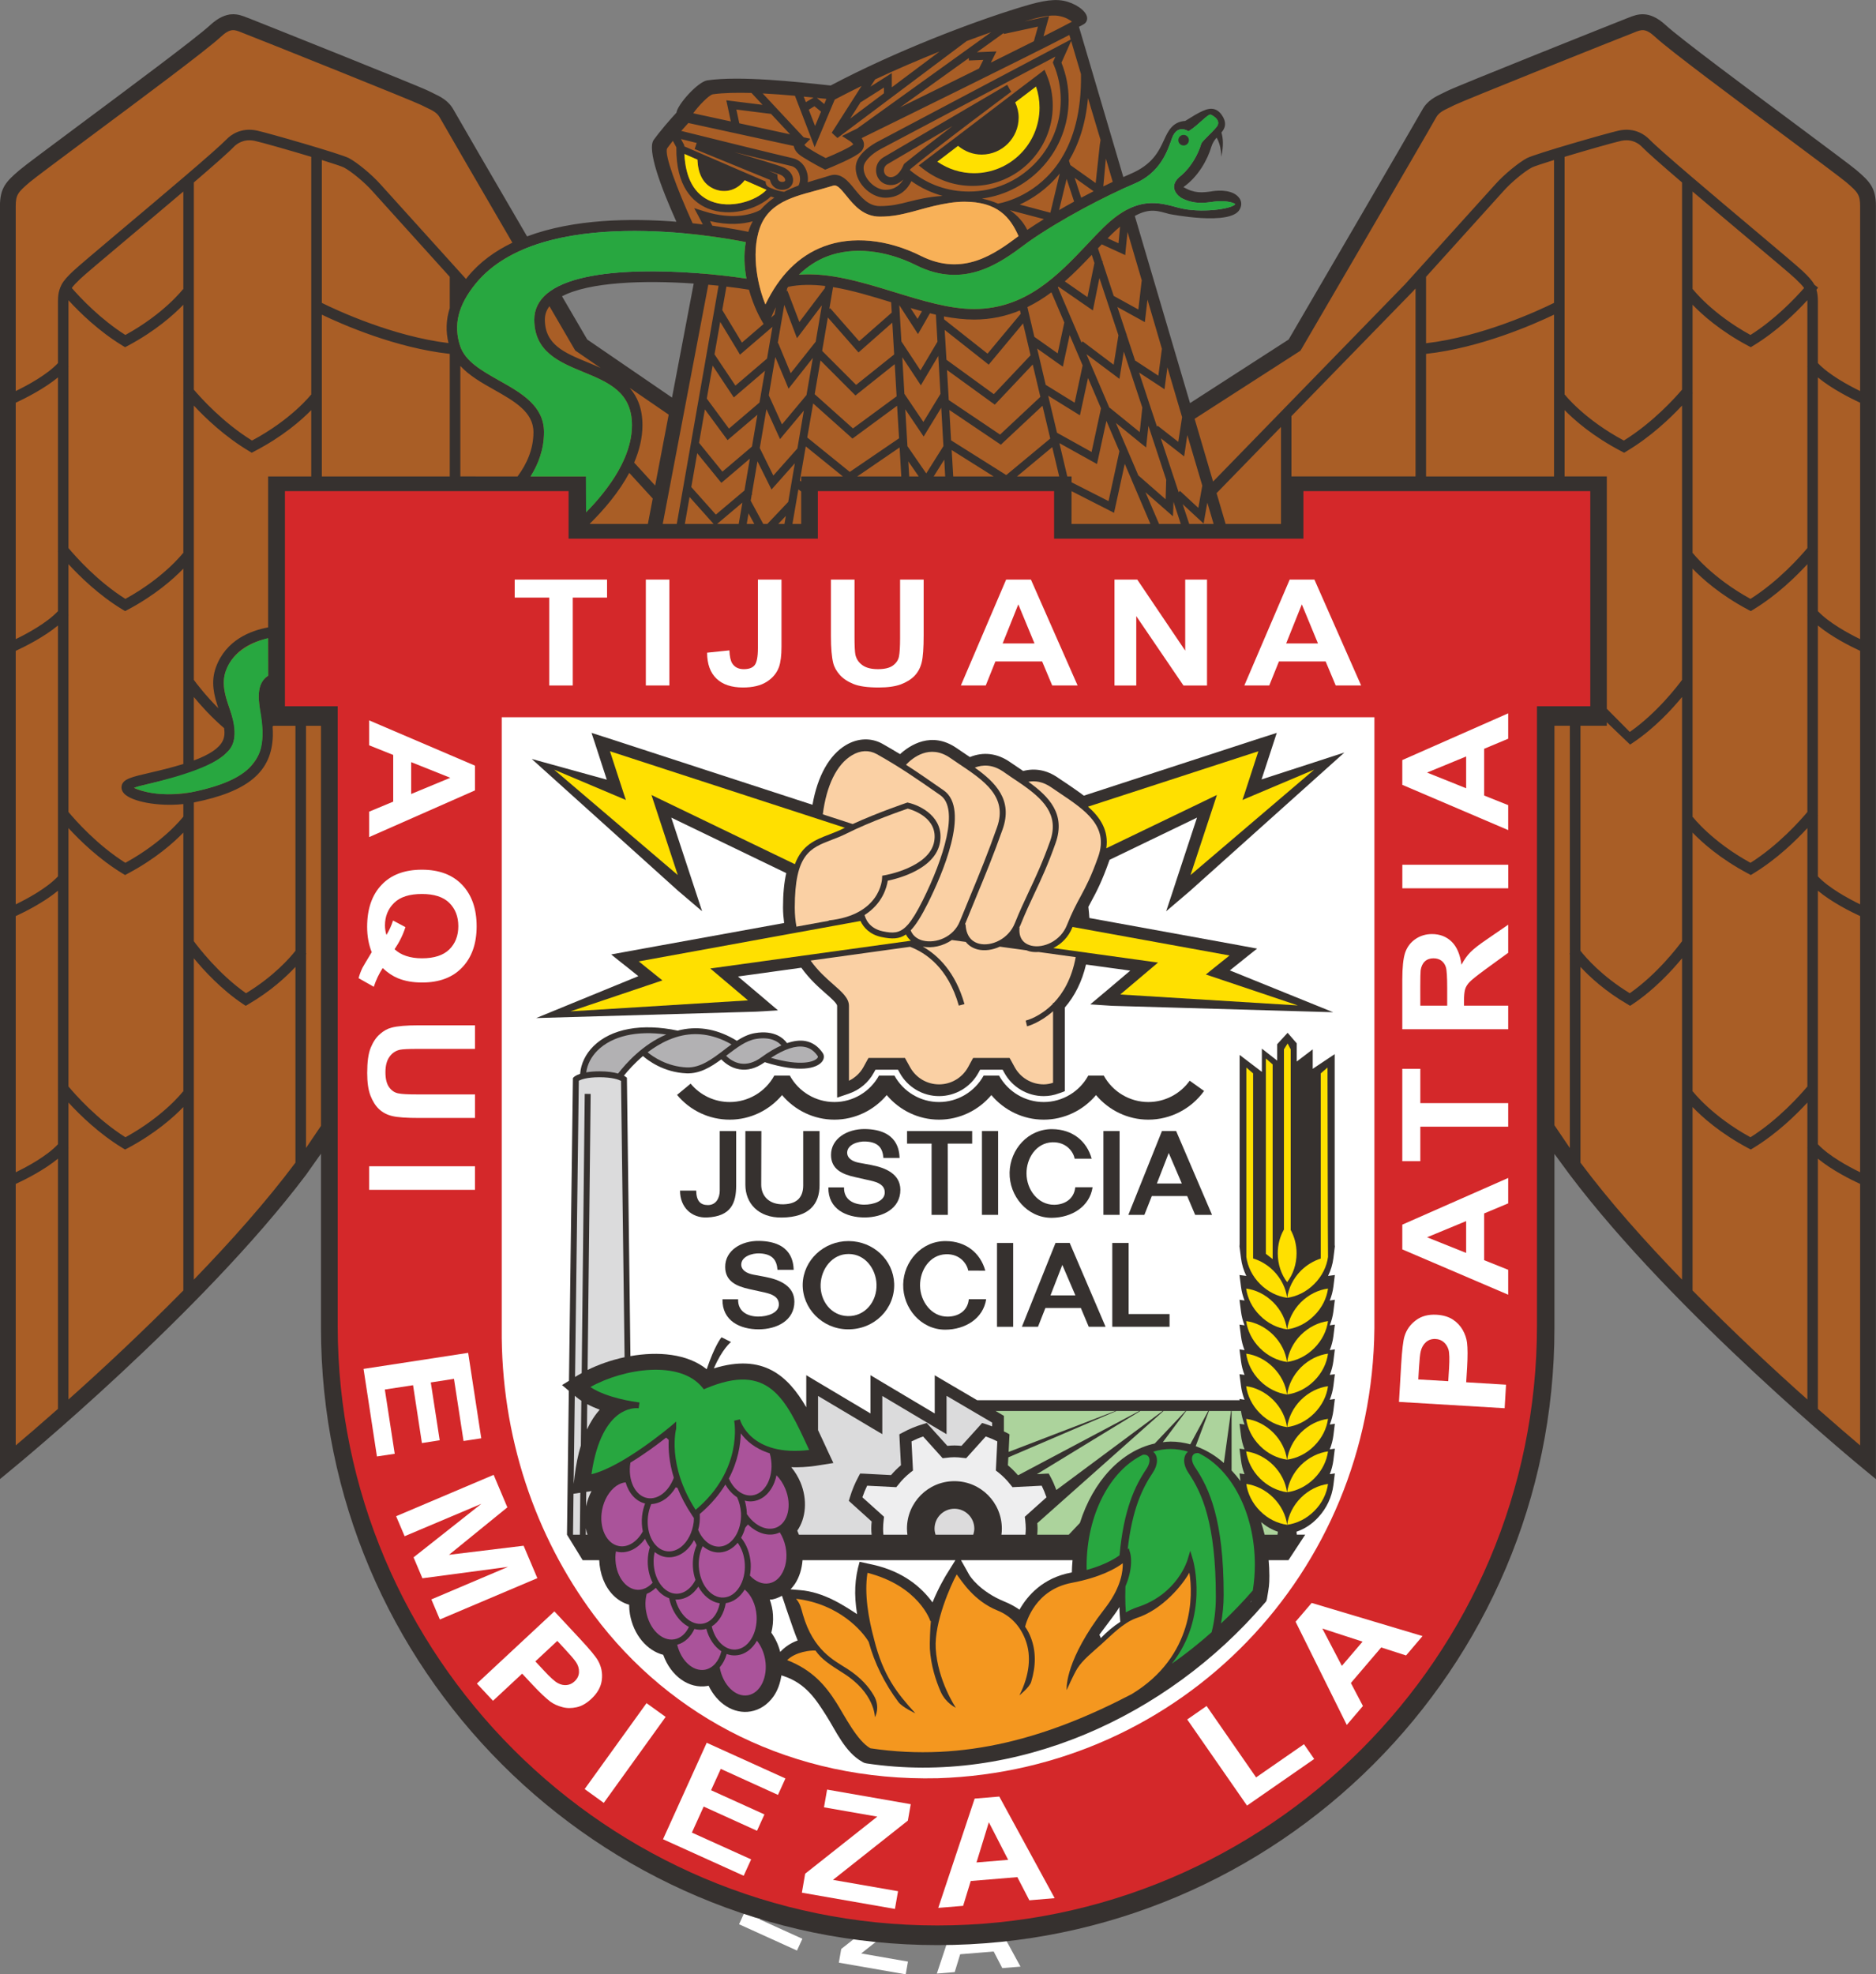 <?xml version="1.0" encoding="UTF-8" standalone="no"?>
<svg
   xmlns:dc="http://purl.org/dc/elements/1.1/"
   xmlns:cc="http://creativecommons.org/ns#"
   xmlns:rdf="http://www.w3.org/1999/02/22-rdf-syntax-ns#"
   xmlns:svg="http://www.w3.org/2000/svg"
   xmlns="http://www.w3.org/2000/svg"
   xmlns:sodipodi="http://sodipodi.sourceforge.net/DTD/sodipodi-0.dtd"
   xmlns:inkscape="http://www.inkscape.org/namespaces/inkscape"
   inkscape:version="1.0 (4035a4fb49, 2020-05-01)"
   sodipodi:docname="escudo_policia_tijuana.svg"
   version="1.1"
   id="svg2"
   xml:space="preserve"
   width="1026.461"
   height="1080"
   viewBox="0 0 1026.461 1080"><rect x="0" y="0" width="1026.461" height="1080" fill="#808080" stroke="none"/><sodipodi:namedview
     inkscape:current-layer="svg2"
     inkscape:window-maximized="1"
     inkscape:window-y="-8"
     inkscape:window-x="1352"
     inkscape:cy="501.3804"
     inkscape:cx="115.52697"
     inkscape:zoom="0.4695172"
     fit-margin-bottom="0"
     fit-margin-right="0"
     fit-margin-left="0"
     fit-margin-top="0"
     showgrid="false"
     id="namedview3118"
     inkscape:window-height="1017"
     inkscape:window-width="1920"
     inkscape:pageshadow="2"
     inkscape:pageopacity="0"
     guidetolerance="10"
     gridtolerance="10"
     objecttolerance="10"
     borderopacity="1"
     bordercolor="#666666"
     pagecolor="#ffffff" /><defs
     id="defs6"><clipPath
   clipPathUnits="userSpaceOnUse"
   id="clipPath18"><path
     d="M 0,612 H 792 V 0 H 0 Z"
     id="path16" /></clipPath><clipPath
   clipPathUnits="userSpaceOnUse"
   id="clipPath5722"><path
     d="M 0,612 H 792 V 0 H 0 Z"
     id="path5720" /></clipPath>

</defs><g
     transform="matrix(10.301,0,0,-10.301,-3543.149,3799.062)"
     id="g5716"><g
       clip-path="url(#clipPath5722)"
       id="g5718"><g
         transform="translate(383.219,266.618)"
         id="g5724"><path
           id="path5726"
           style="fill:#ffffff;fill-opacity:1;fill-rule:evenodd;stroke:none"
           d="M 0,0 1.667,3.68 4.672,2.319 4.386,1.694 2.203,2.685 1.833,1.87 3.869,0.946 3.587,0.323 1.551,1.245 1.102,0.255 3.362,-0.771 3.076,-1.396 Z" /></g><g
         transform="translate(388.519,264.579)"
         id="g5728"><path
           id="path5730"
           style="fill:#ffffff;fill-opacity:1;fill-rule:evenodd;stroke:none"
           d="M 0,0 0.125,0.726 2.878,2.901 0.842,3.258 0.961,3.935 4.155,3.378 4.045,2.75 1.186,0.489 3.67,0.056 3.552,-0.62 Z" /></g><g
         transform="translate(398.166,264.369)"
         id="g5732"><path
           id="path5734"
           style="fill:#ffffff;fill-opacity:1;fill-rule:evenodd;stroke:none"
           d="m 0,0 -0.966,-0.08 -0.458,0.884 -1.779,-0.148 -0.29,-0.947 -0.95,-0.08 1.389,4.172 0.941,0.076 z M -1.775,1.461 -2.512,2.898 -2.985,1.361 Z" /></g><g
         transform="translate(413.861,338.71)"
         id="g5736"><path
           id="path5738"
           style="fill:#a95e26;fill-opacity:1;fill-rule:evenodd;stroke:none"
           d="m 0,0 12.121,-0.021 c 0,0 0.018,-29.528 -0.001,-29.502 4.8,-7.683 16.469,-17.408 16.585,-17.506 l 0.666,-0.552 v 66.459 c 0,0.963 -0.324,1.288 -1.002,1.877 -0.25,0.219 -1.486,1.151 -3.054,2.334 -2.545,1.924 -6.032,4.555 -6.76,5.233 -0.869,0.817 -1.473,0.575 -1.912,0.395 L 16.549,28.681 C 16.059,28.487 7.859,25.169 7.326,24.9 L 7.111,24.791 C 6.687,24.586 6.287,24.391 6.019,23.903 5.594,23.124 -0.295,12.884 -0.855,11.913 l -5.979,-3.767 -6.074,20.52 0.429,0.482 c -0.252,0.41 -0.729,0.584 -1.369,0.58 -0.876,-0.003 -2.066,-0.337 -3.423,-0.852 -1.577,-0.57 -3.041,-1.185 -4.45,-1.815 -1.367,-0.611 -2.687,-1.241 -4.012,-1.866 -2.418,0.31 -4.603,0.444 -6.439,0.318 -0.683,-0.35 -1.102,-0.922 -1.439,-1.569 l -0.168,-0.247 -1.103,-1.38 c 0.509,-2.042 1.255,-4.062 2.274,-6.541 l -1.407,-7.406 -5.061,3.43 -1.487,2.348 -6.367,11.016 -10.768,4.162 -11.954,-9.082 0.181,-67.836 c 3.355,2.931 6.76,5.847 9.664,8.93 2.75,2.927 5.264,5.826 7.358,8.681 V 0.026 Z" /></g><g
         transform="translate(406.867,360.945)"
         id="g5740"><path
           id="path5742"
           style="fill:#36312f;fill-opacity:1;fill-rule:nonzero;stroke:none"
           d="m 0,0 c -0.158,0 -0.283,0.125 -0.283,0.28 0,0.155 0.125,0.28 0.283,0.28 0.153,0 0.279,-0.125 0.279,-0.28 C 0.279,0.125 0.153,0 0,0 m -12.011,0.096 v 0 c 0.351,-0.292 0.781,-0.461 1.252,-0.461 1.081,0 1.96,0.883 1.96,1.966 0,0.276 -0.062,0.548 -0.18,0.805 l 1.104,0.84 c 0.123,-0.359 0.189,-0.734 0.189,-1.123 0,-1.915 -1.56,-3.478 -3.48,-3.478 -0.709,0 -1.373,0.218 -1.948,0.612 z m 0.765,-2.109 c -0.973,0 -1.884,0.32 -2.645,0.92 l -0.213,0.169 0.216,0.164 1.393,1.057 0.115,0.085 3.21,2.444 0.137,0.106 1.394,1.056 0.215,0.166 0.104,-0.249 c 0.224,-0.525 0.333,-1.081 0.333,-1.659 0,-2.349 -1.908,-4.259 -4.259,-4.259 m 47.144,-10.893 v 0 c -0.63,0.306 -1.664,0.867 -2.244,1.485 v 3.292 c 0,0.242 -0.025,0.434 -0.076,0.6 0.051,0.066 0.082,0.109 0.086,0.117 l -0.193,0.15 c -0.135,0.247 -0.34,0.452 -0.617,0.72 -0.206,0.199 -1.235,1.066 -2.54,2.165 -2.115,1.781 -5.013,4.22 -5.617,4.842 -0.199,0.203 -0.744,0.647 -1.613,0.461 -0.582,-0.125 -4.436,-1.232 -4.879,-1.461 -0.451,-0.241 -1.221,-0.874 -1.672,-1.38 l -4.809,-5.323 -10.195,-10.475 -0.98,3.332 5.547,3.569 0.076,0.052 0.049,0.081 c 0.273,0.467 6.689,11.459 7.152,12.295 0.14,0.253 0.343,0.36 0.752,0.553 l 0.236,0.116 c 0.444,0.223 8.588,3.485 9.448,3.814 l 0.101,0.042 c 0.379,0.15 0.584,0.234 1.098,-0.239 0.779,-0.721 4.255,-3.304 7.045,-5.378 1.538,-1.147 2.865,-2.136 3.105,-2.339 0.61,-0.525 0.74,-0.656 0.74,-1.27 z m 0,-13.175 v 0 c -0.63,0.305 -1.664,0.871 -2.244,1.488 v 3.15 c 0.002,0.003 0.01,0.014 0.01,0.014 l -0.01,0.01 v 9.237 c 0.744,-0.613 1.744,-1.112 2.244,-1.345 z m 0,-14.084 v 0 c -0.63,0.306 -1.664,0.869 -2.244,1.486 v 3.219 c 0.002,0.004 0.01,0.015 0.01,0.017 l -0.01,0.011 v 10.076 c 0.744,-0.616 1.744,-1.115 2.244,-1.347 z m 0,-14.227 v 0 c -0.63,0.305 -1.664,0.868 -2.244,1.488 v 2.867 c 0.002,0.01 0.01,0.014 0.01,0.019 l -0.01,0.006 v 10.571 c 0.744,-0.618 1.744,-1.116 2.244,-1.348 z m 0,-14.506 v 0 c -0.517,0.437 -1.289,1.099 -2.244,1.941 v 13.287 c 0.744,-0.612 1.744,-1.112 2.244,-1.342 z m -8.901,61.394 v 0 5.193 c 0.945,-0.804 2,-1.691 2.956,-2.496 1.244,-1.046 2.32,-1.95 2.514,-2.139 0.21,-0.205 0.355,-0.349 0.455,-0.489 -0.492,-0.561 -1.539,-1.665 -2.848,-2.493 -2.053,1.127 -3.053,2.418 -3.061,2.432 z m 6.099,-4.109 v 0 l -0.01,-0.009 c 0.004,-0.004 0.006,-0.007 0.01,-0.01 v -9.612 c -0.373,-0.446 -1.528,-1.753 -3.022,-2.7 -2.053,1.128 -3.053,2.42 -3.061,2.432 l -0.016,-0.009 v 8.486 c 0.001,0.004 0.008,0.011 0.015,0.013 l -0.015,0.01 v 4.689 c 0.509,-0.527 1.47,-1.392 2.953,-2.181 l 0.142,-0.074 0.133,0.083 c 1.254,0.761 2.272,1.757 2.867,2.41 0,-0.016 0.004,-0.028 0.004,-0.044 z m 0,-13.176 v 0 l -0.01,-0.007 c 0.004,-0.002 0.006,-0.007 0.01,-0.013 V -35.26 c -0.373,-0.447 -1.528,-1.754 -3.022,-2.699 -2.053,1.127 -3.053,2.419 -3.061,2.432 l -0.016,-0.008 v 13.197 c 0.509,-0.528 1.47,-1.392 2.953,-2.181 l 0.142,-0.074 0.133,0.083 c 1.255,0.76 2.273,1.76 2.871,2.41 z m 0,-14.087 v 0 l -0.01,-0.008 c 0.004,-0.003 0.006,-0.007 0.01,-0.009 v -10.944 c -0.373,-0.444 -1.528,-1.751 -3.022,-2.697 -2.056,1.125 -3.053,2.421 -3.061,2.434 l -0.016,-0.013 v 13.758 c 0.509,-0.527 1.47,-1.391 2.953,-2.177 l 0.142,-0.077 0.133,0.083 c 1.255,0.762 2.273,1.759 2.871,2.411 z m 0,-14.224 v 0 l -0.01,-0.007 c 0.004,-0.005 0.006,-0.008 0.01,-0.011 v -13.341 c -1.737,1.546 -3.92,3.574 -6.099,5.789 v 9.741 c 0.509,-0.528 1.47,-1.393 2.953,-2.183 l 0.142,-0.072 0.133,0.08 c 1.255,0.764 2.273,1.762 2.871,2.413 z m -6.657,40.268 v 0 c -0.378,-0.445 -1.56,-1.756 -3.091,-2.703 -2.104,1.125 -3.127,2.423 -3.135,2.439 l -0.012,-0.01 v 12.637 c 1.211,0.366 2.66,0.775 3.002,0.848 0.596,0.129 0.961,-0.171 1.09,-0.302 0.306,-0.315 1.125,-1.034 2.146,-1.906 z m 0,-15.413 v 0 c -0.239,-0.323 -1.326,-1.75 -2.775,-2.765 l -1.221,1.231 v 12.338 h -2.242 v 3.522 c 0.516,-0.526 1.498,-1.397 3.023,-2.19 l 0.139,-0.073 0.131,0.079 c 1.289,0.768 2.339,1.774 2.945,2.425 z m 0,-13.877 v 0 c -0.239,-0.321 -1.326,-1.749 -2.775,-2.763 -1.478,0.9 -2.336,1.889 -2.62,2.254 v 11.949 h 0.02 1.379 v 0.184 l 1.237,-1.183 0.15,0.1 c 1.143,0.765 2.072,1.77 2.609,2.427 z m 0,-17.972 v 0 c -1.945,2.008 -3.853,4.145 -5.395,6.212 v 10.395 c 0.492,-0.531 1.304,-1.286 2.487,-1.976 l 0.149,-0.091 0.15,0.098 c 1.143,0.765 2.072,1.774 2.609,2.427 z m -5.959,17.321 v 0 l -0.021,-0.016 c 0,-0.003 0.015,-0.022 0.021,-0.031 v -10.284 l -0.819,1.208 v 21.214 h 0.819 z m -0.841,34.548 v 0 c -0.813,-0.402 -3.819,-1.799 -6.797,-2.143 v 3.528 l 4.109,4.55 c 0.408,0.461 1.116,1.048 1.516,1.258 0.113,0.057 0.576,0.209 1.172,0.395 z m 0,-9.216 v 0 h -6.797 v 6.509 c 2.869,0.315 5.695,1.555 6.797,2.082 z m -65.45,8.591 v 0 c 1.1,-0.527 3.923,-1.767 6.795,-2.082 v -6.509 h -6.795 z m -0.045,-43.079 v 0 l -0.795,-1.175 v 10.284 c 0.005,0.009 0.018,0.028 0.021,0.031 l -0.021,0.016 v 12.091 h 0.795 z m -1.357,9.298 v 0 c -0.286,-0.365 -1.144,-1.354 -2.625,-2.254 -1.444,1.014 -2.536,2.442 -2.771,2.763 v 7.368 c 2.884,0.575 4.142,1.633 4.196,3.539 0.003,0.165 -0.001,0.333 -0.014,0.496 0.017,0.012 0.033,0.025 0.049,0.037 h 1.165 z m 0,-11.251 v 0 c -1.544,-2.067 -3.454,-4.204 -5.396,-6.212 v 17.065 c 0.537,-0.653 1.464,-1.662 2.608,-2.427 l 0.145,-0.098 0.155,0.091 c 1.178,0.69 1.992,1.445 2.488,1.976 z m -5.954,46.378 v 0 l -0.018,0.008 c -0.01,-0.014 -1.007,-1.305 -3.061,-2.432 -1.307,0.828 -2.358,1.932 -2.845,2.493 0.097,0.14 0.239,0.284 0.453,0.489 0.194,0.189 1.268,1.093 2.512,2.139 0.956,0.805 2.015,1.692 2.959,2.496 z m 0,-5.508 v 0 l -0.013,-0.01 c 0.002,-0.002 0.01,-0.009 0.013,-0.013 v -8.486 l -0.018,0.009 c -0.01,-0.012 -1.007,-1.304 -3.061,-2.432 -1.499,0.947 -2.649,2.254 -3.022,2.7 v 9.612 l 0.012,0.01 -0.012,0.009 v 3.528 c 0.598,-0.653 1.616,-1.649 2.87,-2.41 l 0.137,-0.083 0.141,0.074 c 1.482,0.789 2.443,1.654 2.953,2.181 z m 0,-19.7 v 0 c -0.646,-0.197 -1.255,-0.344 -1.755,-0.459 -0.98,-0.227 -1.429,-0.331 -1.517,-0.677 -0.022,-0.09 -0.035,-0.265 0.132,-0.441 0.394,-0.41 1.768,-0.695 3.14,-0.551 v -0.664 l -0.018,-0.023 c -0.01,-0.013 -1.007,-1.305 -3.061,-2.432 -1.499,0.945 -2.649,2.252 -3.022,2.699 v 10.451 c 0.005,0.006 0.007,0.011 0.012,0.013 l -0.012,0.007 v 2.689 c 0.598,-0.65 1.616,-1.65 2.87,-2.41 l 0.137,-0.083 0.141,0.074 c 1.482,0.789 2.443,1.653 2.953,2.181 z m 0,-17.401 v 0 l -0.018,0.013 c -0.007,-0.013 -1.007,-1.309 -3.057,-2.434 -1.5,0.946 -2.653,2.253 -3.026,2.697 v 10.944 2.778 c 0.598,-0.652 1.616,-1.649 2.87,-2.411 l 0.137,-0.083 0.141,0.077 c 1.482,0.786 2.443,1.65 2.953,2.177 z m 0,-10.557 v 0 c -2.183,-2.215 -4.365,-4.243 -6.101,-5.789 v 13.341 c 0.005,0.003 0.007,0.006 0.012,0.011 l -0.012,0.007 v 2.409 c 0.598,-0.651 1.616,-1.649 2.87,-2.413 l 0.137,-0.08 0.141,0.072 c 1.482,0.79 2.443,1.655 2.953,2.183 z m 6.784,47.574 v 0 c -0.014,-0.016 -1.031,-1.314 -3.136,-2.439 -1.532,0.947 -2.713,2.258 -3.09,2.703 v 11.003 c 1.018,0.872 1.837,1.591 2.138,1.906 0.132,0.131 0.502,0.431 1.097,0.302 0.342,-0.073 1.788,-0.482 3.001,-0.848 v -12.637 z m -5.049,-14.466 v 0 c -0.297,-0.801 -0.096,-1.534 0.124,-2.19 -0.683,0.686 -1.155,1.307 -1.301,1.507 v 14.567 c 0.603,-0.651 1.651,-1.657 2.945,-2.425 l 0.131,-0.079 0.136,0.073 c 1.527,0.793 2.509,1.664 3.024,2.19 v -3.522 h -2.29 v -8.016 c -0.946,-0.174 -2.242,-0.678 -2.769,-2.105 m -1.177,-4.962 v 0 3.37 c 0.37,-0.451 0.926,-1.066 1.608,-1.655 0.037,-0.245 0.024,-0.472 -0.076,-0.678 -0.194,-0.388 -0.698,-0.728 -1.532,-1.037 m -0.321,-0.708 c 1.105,0.384 2.076,0.936 2.354,1.495 0.024,0.053 0.043,0.106 0.062,0.159 0.119,0.402 0.069,0.837 0.017,1.107 -0.058,0.236 -0.134,0.47 -0.216,0.704 -0.22,0.647 -0.451,1.314 -0.192,2.011 0.411,1.113 1.441,1.549 2.242,1.719 v -1.989 c -0.086,-0.053 -0.16,-0.116 -0.225,-0.189 -0.376,-0.436 -0.284,-1.103 -0.186,-1.802 0.021,-0.145 0.042,-0.292 0.058,-0.437 l -0.003,-0.003 c 0.097,-0.638 0.036,-0.964 0.031,-0.986 -0.1,-1.071 -0.7,-2.114 -3.554,-2.723 -0.021,-0.005 -0.368,-0.072 -0.39,-0.076 l -0.235,-0.034 c -1.207,-0.144 -2.272,0.102 -2.624,0.297 0.213,0.078 0.621,0.178 0.997,0.262 0.467,0.11 1.266,0.305 1.864,0.485 m -6.817,25.703 v 0 c -0.053,-0.166 -0.079,-0.358 -0.079,-0.6 v -3.292 c -0.577,-0.618 -1.612,-1.179 -2.244,-1.485 v 9.821 c 0,0.614 0.131,0.745 0.743,1.27 0.236,0.203 1.567,1.192 3.105,2.339 2.79,2.074 6.264,4.657 7.042,5.378 0.51,0.473 0.719,0.389 1.096,0.239 l 0.104,-0.042 c 0.856,-0.329 9.004,-3.591 9.445,-3.814 l 0.236,-0.116 c 0.413,-0.193 0.613,-0.3 0.755,-0.553 0.243,-0.434 2.096,-3.622 3.855,-6.644 -0.916,-0.441 -1.733,-1.026 -2.368,-1.803 -0.035,-0.04 -0.062,-0.082 -0.094,-0.126 -0.994,1.1 -4.556,5.042 -4.556,5.042 -0.453,0.506 -1.215,1.139 -1.669,1.38 -0.444,0.229 -4.298,1.336 -4.879,1.461 -0.869,0.186 -1.42,-0.258 -1.612,-0.461 -0.607,-0.622 -3.504,-3.061 -5.622,-4.842 -1.303,-1.099 -2.333,-1.966 -2.537,-2.165 -0.281,-0.268 -0.482,-0.473 -0.613,-0.72 -0.061,-0.119 -0.087,-0.201 -0.108,-0.267 m -0.079,-13.89 v 0 l -0.012,-0.01 c 0,0 0.006,-0.011 0.012,-0.014 v -3.15 c -0.577,-0.617 -1.612,-1.183 -2.244,-1.488 v 12.554 c 0.501,0.233 1.498,0.732 2.244,1.345 z m 0,-14.041 v -3.219 c -0.577,-0.617 -1.612,-1.18 -2.244,-1.486 v 13.462 c 0.501,0.232 1.498,0.731 2.244,1.347 z m 0,-14.552 v 0 l -0.012,-0.006 c 0,-0.005 0.006,-0.009 0.012,-0.019 v -2.867 c -0.577,-0.62 -1.612,-1.183 -2.244,-1.488 v 13.603 c 0.501,0.232 1.498,0.73 2.244,1.348 z m 0,-16.945 v 0 c -0.954,-0.842 -1.726,-1.504 -2.244,-1.941 v 13.886 c 0.501,0.23 1.498,0.73 2.244,1.342 z m 20.743,56.598 v 0 c -2.956,0.357 -5.922,1.734 -6.728,2.134 v 7.588 c 0.595,-0.186 1.058,-0.338 1.17,-0.395 0.397,-0.21 1.109,-0.797 1.515,-1.258 l 4.11,-4.55 v -1.661 c -0.197,-0.616 -0.22,-1.228 -0.067,-1.858 m 15.792,5.363 v 0 c -0.119,-0.678 -0.076,-1.347 0.034,-1.941 -3.006,0.455 -8.692,0.824 -10.602,-0.801 -0.439,-0.375 -0.667,-0.837 -0.667,-1.372 0,-1.713 1.325,-2.258 2.609,-2.787 1.326,-0.548 2.579,-1.063 2.579,-2.821 0,-1.697 -1.19,-3.355 -2.437,-4.628 v 1.905 h -2.949 c 0.426,0.672 0.714,1.456 0.714,2.351 0,1.402 -1.207,2.08 -2.372,2.736 -0.929,0.526 -1.809,1.022 -2.081,1.837 -0.373,1.121 -0.107,2.179 0.837,3.331 3.444,4.192 12.865,2.485 14.335,2.19 m -4.18,4.975 v 0 c 0.097,0.134 0.2,0.269 0.307,0.4 l 0.184,-0.342 c -0.026,-2.108 0.896,-2.933 1.68,-3.252 1.154,-0.466 2.611,-0.051 3.342,0.639 0.065,-0.025 0.124,-0.04 0.183,-0.058 -0.27,-0.184 -0.52,-0.401 -0.739,-0.653 -0.363,-0.195 -1.379,-0.589 -3.022,-0.064 l -0.496,0.158 0.246,-0.458 c 0.072,-0.137 0.142,-0.272 0.211,-0.408 -0.174,0.024 -0.355,0.042 -0.541,0.063 -0.861,1.908 -1.506,3.639 -1.355,3.975 m 2.602,-2.188 v 0 c 0.736,-0.236 1.275,0.174 1.523,0.496 l 1.158,-0.509 c -0.597,-0.615 -1.94,-1.013 -2.955,-0.601 -0.871,0.352 -1.351,1.218 -1.409,2.507 l 0.694,-0.301 c -0.005,-0.159 0.009,-1.284 0.989,-1.592 m 2.772,1.008 v 0 c 0.294,-0.091 0.517,-0.166 0.62,-0.208 0.231,-0.095 0.291,-0.243 0.28,-0.314 -0.017,-0.068 -0.105,-0.078 -0.154,-0.078 -0.216,0 -0.253,0.166 -0.256,0.261 l -0.004,0.136 c 0,0.005 -0.127,0.054 -0.127,0.054 z m -3.801,1.469 v 0 l -0.11,-0.322 4,-1.637 c 0.055,-0.252 0.244,-0.529 0.657,-0.529 0.293,0 0.51,0.163 0.563,0.416 0.053,0.26 -0.092,0.6 -0.526,0.784 -0.299,0.124 -1.499,0.482 -2.594,0.801 1.288,-0.319 2.572,-0.632 3.023,-0.734 0.221,-0.051 0.386,-0.235 0.449,-0.495 0.051,-0.194 0.025,-0.386 -0.055,-0.544 -0.255,-0.096 -0.511,-0.204 -0.761,-0.334 -0.197,0.019 -0.42,0.078 -0.668,0.183 l -0.137,0.058 c -0.207,0.1 -0.176,0.304 -0.176,0.304 l -4.328,1.869 0.001,0.057 -0.023,0.048 -0.152,0.283 c 0.221,-0.054 0.509,-0.126 0.837,-0.208 m -0.444,1.06 v 0 c 0.8,-0.175 4.562,-0.993 5.6,-1.22 0.031,-0.208 0.179,-0.406 0.459,-0.578 0.519,-0.33 1.07,-0.612 1.097,-0.623 l 0.11,-0.057 0.119,0.047 c 0.244,0.099 1.469,0.597 1.777,0.903 0.12,0.122 0.181,0.28 0.162,0.44 -0.013,0.11 -0.064,0.2 -0.121,0.285 1.689,0.829 8.782,4.308 11.035,5.479 L -6.033,5.758 C -6.176,5.68 -6.5,5.512 -6.5,5.512 l -9.81,-5.188 c -0.253,-0.136 -1.084,-0.63 -1.139,-1.286 -0.033,-0.384 0.127,-0.794 0.431,-1.128 0.318,-0.345 0.743,-0.55 1.135,-0.55 0.779,0 1.2,0.48 1.388,0.881 0.509,-0.362 1.068,-0.622 1.659,-0.784 -0.761,-0.051 -1.302,-0.183 -1.786,-0.305 -0.503,-0.13 -0.936,-0.237 -1.545,-0.237 -0.613,0 -0.984,0.46 -1.346,0.904 -0.342,0.422 -0.726,0.9 -1.303,0.721 l -0.456,-0.14 c -0.231,-0.067 -0.477,-0.138 -0.73,-0.22 0.021,0.153 0.016,0.316 -0.024,0.474 -0.102,0.417 -0.388,0.717 -0.766,0.804 -0.856,0.192 -4.721,1.149 -5.928,1.45 0.153,0.175 0.288,0.324 0.378,0.42 m 1.295,1.524 v 0 c 0.567,0.082 1.289,0.091 2.059,0.072 l 0.587,-0.631 -1.634,0.204 -0.291,0.036 0.062,-0.289 0.178,-0.832 -1.996,0.432 c 0.248,0.361 0.832,0.969 1.035,1.008 m 4.111,-2.125 v 0 l -2.699,0.586 -0.157,0.73 1.841,-0.231 z m 0.256,2.047 v 0 l 0.861,-2.244 0.187,-0.487 0.204,0.482 0.859,2.043 0.058,0.034 c 0.449,0.236 0.91,0.467 1.37,0.694 l -1.585,-2.484 0.304,-0.28 6.862,5.147 c 0.454,0.169 0.896,0.33 1.304,0.473 l -7.121,-5.119 c -0.215,-0.107 -0.347,-0.168 -0.361,-0.175 l -0.445,-0.221 0.419,-0.266 c 0.077,-0.052 0.158,-0.131 0.182,-0.178 -0.168,-0.156 -0.917,-0.502 -1.465,-0.727 -0.189,0.097 -0.578,0.305 -0.939,0.539 -0.127,0.077 -0.171,0.135 -0.192,0.164 l 0.323,0.322 -0.361,0.077 -2.178,2.331 c 0.574,-0.031 1.153,-0.073 1.714,-0.125 m 0.989,-0.095 v 0 l -0.038,-0.024 -0.371,-0.22 -0.114,0.294 c 0.178,-0.016 0.353,-0.032 0.523,-0.05 m 0.397,-0.748 v 0 l -0.317,-0.762 -0.334,0.866 0.301,0.184 z m 0.283,0.677 v 0 l -0.113,-0.273 -0.36,0.3 -0.033,0.025 c 0.175,-0.017 0.347,-0.036 0.506,-0.052 m 3.059,0.604 v 0 -0.305 l -1.795,-1.345 0.567,0.889 0.008,-0.013 z m -0.468,0.431 v 0 c 1.153,0.544 2.316,1.039 3.421,1.48 l -2.536,-1.9 v 0.756 l -0.321,-0.205 -0.81,-0.514 z m 5.747,1.036 v 0 l -0.228,-0.455 c -1.449,-0.719 -2.966,-1.465 -4.2,-2.07 l 3.659,2.626 0.004,-0.133 z m 1.092,1.376 v 0 l 1.81,0.392 -0.217,-0.775 C -8.667,5.332 -9.451,4.941 -10.276,4.533 l 0.139,0.277 0.16,0.32 -0.357,-0.015 -0.678,-0.029 1.422,1.024 z m 2.94,0.953 v 0 C -6.33,6.952 -6.096,6.816 -5.965,6.708 -6.262,6.55 -6.795,6.272 -7.479,5.93 L -7.273,6.671 -7.18,7.007 -7.52,6.934 -8.5,6.719 c 0.76,0.228 1.389,0.384 1.859,0.289 m 1.153,-3.086 v 0 C -5.455,1.895 -5.902,0.456 -6.531,-0.557 l -0.05,-0.084 c -1.171,-1.819 -2.911,-2.238 -3.314,-2.313 -0.261,0.112 -0.544,0.203 -0.852,0.27 2.591,0.341 4.604,2.561 4.604,5.246 0,0.684 -0.132,1.345 -0.382,1.971 l 0.318,0.707 0.197,0.445 z m 1.04,-3.495 -0.038,-0.234 -0.221,-2.053 -1.343,0.953 -0.077,0.238 c 0.502,0.831 0.885,1.917 1.012,3.321 z m 0.282,-0.989 v 0 l 0.365,-1.236 c -0.163,-0.078 -0.327,-0.156 -0.5,-0.241 z m -1.658,-1.019 v 0 l 1.006,-0.715 c -0.216,-0.11 -0.436,-0.225 -0.657,-0.344 z m 3.176,-0.315 v 0 c 1.387,0.584 1.761,1.754 1.992,2.409 0.281,0.793 0.877,0.374 0.877,0.374 L 0.286,0.93 C 0.736,1.211 1.254,1.812 1.402,1.774 1.408,1.772 1.922,1.547 1.773,1.216 1.669,0.978 0.95,0.396 0.898,0.219 0.736,-0.334 0.373,-0.982 -0.133,-1.434 -0.98,-2.057 -0.291,-2.59 -0.12,-2.673 c 0.653,-0.323 1.169,-0.25 1.669,-0.18 l 0.031,0.005 c 0.537,0.075 1.031,-0.037 1.127,-0.13 -0.002,-0.006 -0.002,-0.006 -0.01,-0.016 -0.203,-0.246 -1.828,-0.485 -2.98,-0.184 -1.053,0.279 -2.229,0.685 -3.977,-1.013 -0.297,-0.284 -0.582,-0.594 -0.892,-0.921 -1.526,-1.613 -3.25,-3.439 -6.014,-3.439 -1.316,0 -2.739,0.438 -4.25,0.902 -1.694,0.518 -3.435,1.049 -5.054,0.921 0.449,0.433 0.95,0.763 1.512,0.974 1.359,0.517 3.081,0.342 4.725,-0.478 2.563,-1.282 4.495,0.159 5.77,1.112 l 0.172,0.127 c 1.674,1.18 4.105,2.451 5.643,3.097 M -4.07,-4.795 v 0 c 0.067,0.067 0.134,0.138 0.199,0.202 0.165,0.161 0.314,0.297 0.461,0.419 l -0.085,-0.883 z m 1.82,-2.262 v 0 l -0.014,0.003 -0.176,-1.521 -1.308,0.72 -0.588,1.779 0.013,0.054 -0.031,0.005 -0.232,0.689 c 0.066,0.072 0.138,0.146 0.203,0.212 l 0.979,-0.447 0.267,-0.124 0.026,0.294 0.097,0.934 z m 0.192,-1.877 v 0 l 0.103,0.884 0.769,-2.622 H -1.19 l -0.188,-1.42 -1.216,0.797 -0.01,-0.016 -0.464,1.402 0.004,0.033 -0.014,0.004 -0.475,1.429 1.186,-0.654 0.271,-0.149 z m 1.05,-3.544 v 0 l 0.112,0.83 0.779,-2.645 -0.203,-1.311 -1.092,0.854 -0.037,-0.048 -0.354,1.061 0.004,0.011 h -0.008 l -0.593,1.801 1.072,-0.701 0.278,-0.186 z m 1.27,-7.485 v 0 l -0.348,1.048 0.832,-0.77 0.282,-0.26 0.064,0.383 0.132,0.728 0.333,-1.129 z m -28.496,1.348 v 0 l -0.258,-1.348 h -3.097 c 0.779,0.768 1.564,1.693 2.108,2.711 z m 1.277,-1.348 v 0 h -0.746 l 2.42,12.703 c 0.184,-0.015 0.367,-0.035 0.545,-0.052 -0.276,-1.575 -1.643,-9.379 -2.219,-12.651 m 3.232,9.201 v 0 l 0.125,-0.213 0.19,0.163 1.536,1.316 -0.289,-1.686 -1.679,-1.435 -1.111,1.66 0.303,1.723 z m 4.631,3.314 v 0 l -1.351,-1.792 -0.631,1.652 -0.045,-0.016 0.026,0.151 c 0.019,0.025 0.035,0.054 0.053,0.08 0.625,0.131 1.289,0.128 1.969,0.047 z m 1.495,-7.444 v 0 l -2.033,1.818 0.308,1.793 1.725,-1.728 0.133,-0.133 0.146,0.118 1.94,1.546 0.099,-1.709 z m -0.17,-2.308 v 0 l -2.257,1.827 0.313,1.808 1.961,-1.751 0.125,-0.116 0.139,0.101 2.233,1.643 0.105,-1.727 z m -2.651,-0.464 v 0 l 0.315,1.818 1.969,-1.595 h -2.213 v -0.274 z m -0.079,-0.465 v 0 l 0.15,-0.109 v -1.725 h -0.464 z m -4.559,-1.772 v 0 l 0.055,-0.062 h -1.525 l 0.25,1.431 z m 1.586,1.07 v 0 l -0.195,-1.132 h -1.146 l 0.046,0.04 z m 0.633,-1.132 v 0 h -0.402 l 0.096,0.562 z m -1.886,2.347 v 0 l 0.137,-0.166 0.16,0.136 1.353,1.15 -0.288,-1.691 -1.519,-1.281 -1.304,1.464 0.314,1.797 z m 0.331,2.284 v 0 l 0.134,-0.181 0.171,0.146 1.414,1.202 -0.288,-1.689 -1.57,-1.332 -1.242,1.53 0.312,1.775 z m 1.83,1.816 v 0 l -1.622,-1.385 -1.177,1.594 0.31,1.753 0.992,-1.494 0.134,-0.197 0.181,0.155 1.473,1.261 z m 0.953,-1.64 v 0 l 0.139,-0.303 0.212,0.256 1.052,1.258 -0.343,-2.011 -1.278,-1.438 -0.72,1.46 0.354,2.066 z m 0.017,4.801 v 0 l 0.348,2.027 0.539,-1.417 0.135,-0.356 0.23,0.304 1.092,1.446 -0.328,-1.933 -1.328,-1.676 -0.669,1.61 z m -0.17,1.509 v 0 l -0.183,-0.158 c 0.078,0.191 0.164,0.377 0.252,0.551 z m 0.04,-2.254 v 0 l 0.566,-1.348 0.137,-0.333 0.221,0.28 1.071,1.355 -0.338,-1.972 -1.302,-1.56 -0.701,1.547 z m 0.56,-8.438 v 0 l -0.074,-0.425 h -0.329 z m -0.983,-0.425 v 0 h -0.217 l -0.667,1.234 0.055,0.322 0.034,0.026 -0.024,0.027 0.294,1.719 0.609,-1.225 0.137,-0.275 0.209,0.231 1.03,1.161 -0.349,-2.049 z m 7.026,4.061 v 0 l 0.088,-1.539 h -2.339 z m 1.262,1.354 v 0 l -1.008,1.495 -0.112,1.944 0.801,-1.213 0.186,-0.282 0.169,0.291 0.756,1.271 0.116,-2.015 z m -0.247,-2.893 v 0 h -0.505 l -0.049,0.799 z m 0.399,0.16 v 0 l -0.998,1.447 -0.115,1.958 0.793,-1.174 0.183,-0.273 0.17,0.28 0.764,1.249 0.116,-2.037 z m 0.957,0.731 v 0 l 0.05,-0.891 h -0.611 z m 2.299,5.63 v 0 l -2.306,1.82 -0.011,0.157 c 0.546,-0.103 1.083,-0.167 1.602,-0.167 0.908,0 1.715,0.184 2.437,0.485 l 0.043,-0.176 z m 2.285,-0.087 v 0 l -1.951,-2.064 -2.516,1.827 -0.094,1.584 2.177,-1.717 0.161,-0.129 0.131,0.158 1.694,2.033 z m 1.793,1.742 v 0 l -0.352,-1.639 -1.238,0.875 -0.371,1.581 c 0.455,0.223 0.883,0.491 1.276,0.786 z m 4.006,-5.822 v 0 l -1.597,1.297 -0.011,-0.013 -1.222,2.855 1.475,-1.103 0.277,-0.209 0.056,0.343 0.176,1.105 0.984,-2.972 z m 1.375,-3.567 v 0 l -1.448,1.267 -1.193,2.787 1.302,-1.06 0.304,-0.242 0.04,0.388 0.083,0.76 0.943,-2.862 z m -0.348,-1.309 v 0 l -0.721,1.682 1.459,-1.278 0.02,0.443 0.008,0.332 0.388,-1.179 z m -4.648,1.74 v 0 l 2.016,-1.027 0.24,-0.123 0.06,0.266 0.51,2.336 0.367,-0.854 -0.008,-0.006 0.014,-0.013 0.99,-2.319 H -5.99 l 0.002,1.556 z m 1.103,1.579 v 0 l 0.249,-0.138 0.06,0.276 0.439,2.016 0.69,-1.613 -0.576,-2.648 -1.965,0.999 v 0.311 h -0.227 l -0.418,1.768 z m -1.876,1.524 v 0 l -0.468,1.967 1.434,-0.886 0.252,-0.156 0.063,0.291 0.367,1.692 0.689,-1.613 -0.501,-2.316 z m -2.125,-2.321 v 0 l 1.872,1.557 0.369,-1.557 z m 1.241,4.226 v 0 l -2.14,-2.003 -2.725,1.834 -0.094,1.597 2.39,-1.734 0.15,-0.106 0.125,0.131 1.888,2 z m -0.171,2.567 v 0 l 1.107,-0.786 0.26,-0.179 0.063,0.309 0.298,1.37 0.688,-1.609 -0.424,-1.982 -1.538,0.949 z m -2.312,-6.793 v 0 h -2.145 l -0.083,1.402 z m -2.26,1.918 v 0 l -0.091,1.611 2.596,-1.75 0.141,-0.094 0.119,0.114 2.09,1.954 0.413,-1.74 -2.337,-1.94 z m 6.041,8.441 v 0 c 0.521,0.456 0.993,0.947 1.431,1.408 l 0.143,-0.432 -0.37,-1.812 z m 1.227,-1.361 v 0 l 0.265,-0.182 0.063,0.313 0.284,1.408 1.01,-3.041 -0.254,-1.564 -1.649,1.243 -0.056,-0.072 -1.26,2.944 c 0.014,0.01 0.027,0.018 0.039,0.027 z M -14.539,-8.5 v 0 c 0.201,-0.059 0.404,-0.113 0.606,-0.169 l -0.234,-0.405 z m 0.207,-1.092 v 0 l 0.186,-0.289 0.174,0.297 0.461,0.808 c 0.105,-0.027 0.21,-0.052 0.316,-0.074 l 0.084,-1.437 -0.903,-1.522 -1.012,1.538 -0.113,1.927 z m -4.522,1.048 v 0 l 0.198,1.157 c 1.006,-0.166 2.048,-0.483 3.074,-0.799 0.003,0 0.007,-10e-4 0.012,-10e-4 l 0.031,-0.553 -1.729,-1.52 -1.543,1.756 z m 1.409,-2.154 v 0 l 0.142,-0.157 0.157,0.138 1.636,1.443 0.099,-1.689 -2.021,-1.616 -1.804,1.805 0.303,1.774 z m 9.99,6.921 v 0 c -0.305,-0.189 -0.606,-0.379 -0.884,-0.571 -0.206,0.417 -0.522,0.767 -0.925,1.047 z m 1.205,2.137 v 0 l 0.398,-1.206 c -0.267,-0.146 -0.534,-0.295 -0.799,-0.452 z m -0.863,-1.796 v 0 l -1.629,0.433 c 0.638,0.291 1.437,0.797 2.127,1.647 z m -1.69,-1.24 v 0 c -1.238,-0.922 -2.93,-2.179 -5.18,-1.054 -1.78,0.889 -3.667,1.073 -5.174,0.501 -1.318,-0.5 -2.351,-1.535 -3.092,-3.078 -0.342,0.797 -0.813,2.631 -0.292,4.078 0.535,1.492 2.121,1.71 3.427,2.095 l 0.461,0.137 c 0.196,0.059 0.364,-0.118 0.706,-0.535 0.402,-0.499 0.898,-1.112 1.78,-1.112 0.682,0 1.168,0.123 1.685,0.252 0.594,0.152 1.775,0.539 2.8,0.539 1.76,0 2.429,-0.812 2.879,-1.823 m -6.049,3.858 v 0 L -14.889,-0.851 -14.91,-0.9 c -0.181,-0.424 -0.393,-0.572 -0.538,-0.623 -0.165,-0.058 -0.286,-0.001 -0.33,0.025 -0.111,0.061 -0.179,0.182 -0.174,0.32 0,0.143 0.078,0.264 0.213,0.336 0.005,0.005 1.743,1.024 3.428,2.01 -0.947,-0.728 -1.918,-1.479 -2.541,-1.986 m 0.305,-0.299 v 0 c 1.584,1.304 5.34,4.097 5.377,4.123 l -0.021,-0.01 -0.088,0.131 -0.125,0.231 c 0,0 -6.54,-3.833 -6.532,-3.828 -0.269,-0.143 -0.436,-0.407 -0.436,-0.704 -0.005,-0.289 0.142,-0.555 0.384,-0.692 0.199,-0.11 0.446,-0.135 0.677,-0.056 0.112,0.041 0.247,0.115 0.388,0.249 -0.14,-0.24 -0.416,-0.547 -0.96,-0.547 -0.277,0 -0.589,0.159 -0.825,0.416 -0.228,0.247 -0.344,0.538 -0.323,0.804 0.026,0.29 0.393,0.672 0.918,0.952 L -6.846,4.854 -6.945,4.632 -6.982,4.544 -6.951,4.461 c 0.258,-0.6 0.389,-1.238 0.389,-1.899 0,-2.687 -2.192,-4.874 -4.877,-4.874 -1.113,0 -2.161,0.364 -3.03,1.052 l -0.109,0.088 c 0.009,0.021 0.023,0.035 0.031,0.055 m -8.609,-3.334 v 0 c -0.319,0.066 -1.004,0.199 -1.914,0.328 -0.04,0.079 -0.08,0.16 -0.122,0.241 0.992,-0.236 1.747,-0.157 2.268,-0.009 -0.068,-0.129 -0.131,-0.262 -0.183,-0.407 -0.019,-0.05 -0.035,-0.103 -0.049,-0.153 m 0.032,-3.073 v 0 c 0.253,-0.904 0.614,-1.538 0.644,-1.586 l 0.134,-0.235 -1.15,-0.989 -1.045,1.73 0.221,1.244 c 0.423,-0.049 0.826,-0.103 1.196,-0.164 m -7.877,-4.157 v 0 c -0.233,0.108 -0.47,0.208 -0.701,0.302 -1.212,0.5 -2.262,0.931 -2.262,2.269 0,0.264 0.083,0.498 0.243,0.708 0.73,-1.254 1.252,-2.147 1.326,-2.277 l 0.05,-0.081 0.079,-0.052 z m -0.712,1.511 v 0 c -0.15,0.252 -0.659,1.124 -1.34,2.295 1.451,0.768 4.375,0.858 6.995,0.677 l -1.152,-6.055 z m 2.254,-2.567 v 0 l 2.073,-1.423 -0.72,-3.766 -1.115,1.219 c 0.272,0.641 0.441,1.308 0.441,1.989 0,0.883 -0.269,1.509 -0.679,1.981 m -8.994,-4.704 v 0 5.868 c 0.472,-0.515 1.139,-0.897 1.795,-1.265 1.074,-0.608 2.088,-1.179 2.088,-2.252 0,-0.905 -0.355,-1.691 -0.844,-2.351 z m 43.59,-2.522 v 0 H 2.195 l -0.48,1.634 c 0.984,1.013 2.183,2.247 3.422,3.516 z m 0.555,2.522 v 0 3.203 c 3.214,3.301 6.447,6.619 6.447,6.619 l 0.144,0.159 v -9.981 z m -5.647,1.42 v 0 l 0.116,0.778 0.796,-2.686 -0.211,-1.184 -0.976,0.904 -0.069,-0.072 -0.947,2.866 0.954,-0.741 0.284,-0.221 z m 19.616,-35.875 0.819,-1.208 v -10e-4 z m 0,-1.522 0.819,-1.114 c 5.538,-7.347 15.462,-15.503 15.571,-15.591 l 0.687,-0.565 v 67.603 c 0,0.976 -0.334,1.309 -1.033,1.909 -0.262,0.222 -1.537,1.17 -3.15,2.373 -2.631,1.957 -6.229,4.633 -6.977,5.323 -0.9,0.831 -1.521,0.583 -1.979,0.402 L 23.508,6.887 C 22.998,6.688 14.536,3.314 13.986,3.038 L 13.762,2.929 C 13.326,2.721 12.911,2.524 12.638,2.024 12.197,1.232 6.119,-9.181 5.543,-10.17 l -5.238,-3.377 -2.933,9.938 c 0.804,0.45 1.274,0.253 1.833,0.105 0.033,-0.009 3.256,-0.644 3.737,0.24 0.154,0.28 0.058,0.491 -0.01,0.593 -0.321,0.462 -1.073,0.429 -1.43,0.378 L 1.471,-2.3 C 0.961,-2.371 0.544,-2.424 -0.045,-2.074 0.736,-1.528 1.236,-0.621 1.436,0.062 1.502,0.277 1.605,0.422 1.717,0.55 1.84,0.341 1.961,0.008 1.961,-0.469 2.102,0.134 2.055,0.554 1.973,0.822 2.135,1.015 2.263,1.266 2.068,1.629 1.982,1.783 1.841,1.994 1.59,2.063 1.231,2.156 0.83,1.926 0.049,1.438 -0.625,1.395 -0.861,0.902 -1.081,0.418 -1.346,-0.157 -1.68,-0.877 -2.863,-1.377 c -0.117,-0.049 -0.249,-0.11 -0.375,-0.165 -0.791,2.675 -1.57,5.329 -2.356,7.979 0.123,0.062 0.217,0.115 0.268,0.146 0.127,0.079 0.187,0.221 0.16,0.371 -0.061,0.35 -0.639,0.747 -1.251,0.867 -0.665,0.125 -1.453,-0.09 -2.419,-0.389 -2.405,-0.741 -6.439,-2.258 -9.949,-4.113 -1.829,0.2 -4.811,0.522 -6.547,0.275 -0.507,-0.073 -1.587,-1.284 -1.643,-1.717 -0.122,-0.131 -0.349,-0.383 -0.595,-0.673 l -0.119,-0.145 c -0.167,-0.199 -0.338,-0.412 -0.49,-0.622 -0.376,-0.511 0.385,-2.532 1.202,-4.352 -2.397,0.189 -5.445,0.155 -7.933,-0.779 -1.776,3.045 -3.662,6.292 -3.901,6.718 -0.275,0.5 -0.685,0.697 -1.125,0.905 l -0.221,0.109 c -0.551,0.276 -9.015,3.65 -9.521,3.849 l -0.097,0.035 c -0.452,0.181 -1.075,0.429 -1.974,-0.402 -0.749,-0.69 -4.35,-3.366 -6.977,-5.323 -1.615,-1.203 -2.891,-2.151 -3.148,-2.373 -0.701,-0.6 -1.034,-0.933 -1.034,-1.909 v -67.603 l 0.683,0.565 c 0.112,0.088 10.037,8.246 15.574,15.592 l 0.795,1.125 v -9.27 c 0,-18.06 14.695,-32.758 32.757,-32.758 18.06,0 32.76,14.698 32.76,32.758 z" /></g><g
         transform="translate(406.586,357.769)"
         id="g5744"><path
           id="path5746"
           style="fill:#28a740;fill-opacity:1;fill-rule:evenodd;stroke:none"
           d="m 0,0 c -1.055,0.279 -2.23,0.687 -3.979,-1.013 -0.291,-0.286 -0.583,-0.592 -0.892,-0.921 -1.524,-1.611 -3.25,-3.438 -6.012,-3.438 -1.317,0 -2.743,0.439 -4.252,0.903 -1.697,0.52 -3.435,1.047 -5.048,0.92 0.447,0.433 0.948,0.764 1.506,0.975 1.361,0.514 3.082,0.341 4.726,-0.479 2.563,-1.281 4.494,0.159 5.771,1.111 l 0.169,0.126 c 1.677,1.181 4.109,2.452 5.644,3.1 1.387,0.582 1.762,1.753 1.996,2.408 0.281,0.79 0.873,0.374 0.873,0.374 L 0.568,4.107 C 1.02,4.388 1.533,4.994 1.684,4.951 1.691,4.951 2.203,4.723 2.06,4.392 1.951,4.156 1.234,3.575 1.182,3.397 1.018,2.844 0.656,2.193 0.15,1.745 -0.699,1.123 -0.004,0.589 0.164,0.504 0.818,0.181 1.333,0.254 1.833,0.326 L 1.864,0.33 C 2.4,0.407 2.895,0.293 2.986,0.198 2.984,0.195 2.984,0.192 2.98,0.182 2.777,-0.06 1.153,-0.302 0,0" /></g><g
         transform="translate(407.111,361.361)"
         id="g5748"><path
           id="path5750"
           style="fill:#36312f;fill-opacity:1;fill-rule:evenodd;stroke:none"
           d="m 0,0 c 0,-0.154 -0.125,-0.281 -0.281,-0.281 -0.154,0 -0.28,0.127 -0.28,0.281 0,0.156 0.126,0.28 0.28,0.28 C -0.125,0.28 0,0.156 0,0" /></g><g
         transform="translate(373.007,353.207)"
         id="g5752"><path
           id="path5754"
           style="fill:#28a740;fill-opacity:1;fill-rule:evenodd;stroke:none"
           d="m 0,0 c -0.44,-0.375 -0.666,-0.837 -0.666,-1.372 0,-1.712 1.328,-2.258 2.609,-2.788 1.328,-0.546 2.578,-1.062 2.578,-2.819 0,-0.939 -0.362,-1.867 -0.9,-2.724 -0.449,-0.702 -0.964,-1.333 -1.537,-1.903 l -0.01,1.903 h -2.937 c 0.423,0.672 0.714,1.457 0.714,2.351 0,1.402 -1.208,2.08 -2.373,2.738 -0.932,0.523 -1.809,1.018 -2.081,1.836 C -4.976,-1.656 -4.71,-0.6 -3.766,0.553 -0.321,4.744 9.094,3.036 10.566,2.74 10.448,2.063 10.49,1.395 10.603,0.801 7.597,1.256 1.909,1.623 0,0" /></g><g
         transform="translate(384.619,352.639)"
         id="g5756"><path
           id="path5758"
           style="fill:#f8b158;fill-opacity:1;fill-rule:evenodd;stroke:none"
           d="M 0,0 C -0.34,0.797 -0.812,2.627 -0.292,4.078 0.242,5.57 1.829,5.787 3.134,6.171 L 3.598,6.306 C 3.791,6.368 3.96,6.19 4.298,5.77 4.698,5.277 5.2,4.662 6.083,4.662 c 0.677,0 1.167,0.122 1.681,0.251 0.598,0.152 1.775,0.541 2.803,0.541 1.757,0 2.429,-0.814 2.877,-1.826 C 12.208,2.707 10.516,1.449 8.262,2.573 6.483,3.465 4.598,3.649 3.09,3.075 1.773,2.578 0.741,1.539 0,0" /></g><g
         transform="translate(425.6,298.4)"
         id="g5760"><path
           id="path5762"
           style="fill:#d4282a;fill-opacity:1;fill-rule:evenodd;stroke:none"
           d="m 0,0 c 0,-17.561 -14.289,-31.846 -31.852,-31.846 -17.559,0 -31.849,14.285 -31.849,31.846 v 32.445 0.456 h -0.453 -2.35 v 11.423 h 15.066 v -2.071 -0.452 h 0.456 12.334 0.451 v 0.452 2.071 h 12.548 v -2.071 -0.452 h 0.454 12.336 0.453 v 0.452 2.071 H 2.832 V 32.901 H 0 Z" /></g><g
         transform="translate(416.965,298.274)"
         id="g5764"><path
           id="path5766"
           style="fill:#ffffff;fill-opacity:1;fill-rule:evenodd;stroke:none"
           d="m 0,0 c -0.119,-12.987 -10.227,-23.483 -23.184,-23.901 -7.73,-0.182 -14.203,3.213 -18.275,8.666 -3.121,4.199 -4.945,9.5 -4.894,15.235 V 32.442 H 0 Z" /></g><g
         transform="translate(414.864,301.096)"
         id="g5768"><path
           id="path5770"
           style="fill:#36312f;fill-opacity:1;fill-rule:evenodd;stroke:none"
           d="m 0,0 -0.36,-0.049 c 0.146,0.297 0.242,0.619 0.283,0.942 L 0,1.518 -0.009,1.598 v 10.13 l -1.166,-0.779 v 1.035 l -0.849,-0.646 v 0.965 l -0.484,0.56 -0.555,-0.607 v -0.87 l -0.813,0.636 v -1.234 l -1.182,0.901 V 1.643 L -5.065,1.518 -4.985,0.896 C -4.944,0.57 -4.849,0.248 -4.702,-0.049 L -5.065,0 l 0.08,-0.621 c 0.031,-0.252 0.095,-0.494 0.188,-0.733 l -0.268,0.04 0.08,-0.624 c 0.031,-0.25 0.095,-0.498 0.188,-0.734 l -0.268,0.039 0.08,-0.621 c 0.031,-0.252 0.095,-0.497 0.188,-0.736 l -0.268,0.041 0.08,-0.623 c 0.031,-0.249 0.095,-0.496 0.188,-0.733 l -0.268,0.038 0.08,-0.625 c 0.031,-0.247 0.095,-0.493 0.188,-0.731 l -0.268,0.041 0.009,-0.066 h -13.943 l -1.781,1.045 -0.473,0.279 v -2.029 l -2.939,1.75 -0.472,0.283 v -2.033 l -2.94,1.75 -0.472,0.283 v -1.703 c -0.976,1.678 -2.296,2.875 -4.909,2.064 0.441,1.029 0.903,1.398 0.91,1.402 l -0.499,0.25 c -0.03,-0.022 -0.37,-0.455 -0.79,-1.697 -1.033,0.831 -2.586,0.955 -4.052,0.697 l -0.186,14.71 v 0.071 l -0.055,0.045 c -0.012,0.008 -0.047,0.033 -0.104,0.068 0.22,0.274 0.564,0.662 1.011,1.041 0.248,-0.217 1.089,-0.872 2.321,-0.919 0.7,-0.024 1.285,0.335 1.841,0.743 0.171,-0.18 0.502,-0.455 0.961,-0.528 0.433,-0.074 0.872,0.048 1.31,0.353 0.027,0.018 0.015,0.008 0.042,0.03 l 0.031,-0.016 c 1.78,-0.554 2.725,-0.336 3.014,0.05 0.107,0.143 0.119,0.315 0.029,0.448 -0.24,0.354 -0.549,0.569 -0.924,0.636 -0.29,0.053 -0.611,0.01 -0.972,-0.111 -0.172,0.239 -0.656,0.708 -1.701,0.533 -0.338,-0.055 -0.659,-0.212 -0.965,-0.409 -0.966,0.597 -1.964,0.795 -2.961,0.584 -0.059,-0.01 -0.117,-0.029 -0.176,-0.045 -1.908,0.404 -3.539,0.107 -4.482,-0.828 -0.422,-0.421 -0.664,-0.932 -0.706,-1.466 -0.229,-0.075 -0.317,-0.159 -0.335,-0.174 l -0.045,-0.046 -0.003,-0.06 -0.209,-16.021 -0.369,-0.227 0.361,-0.304 -0.098,-7.641 0.832,-1.353 h 0.88 c 0.032,-0.724 0.284,-1.39 0.732,-1.85 0.247,-0.255 0.543,-0.429 0.857,-0.516 0.002,-0.169 0.014,-0.335 0.043,-0.503 0.19,-1.097 0.904,-1.935 1.768,-2.158 0.403,-1.125 1.361,-1.823 2.353,-1.654 0.022,0.006 0.036,0.011 0.056,0.017 0.454,-0.953 1.338,-1.527 2.24,-1.369 0.471,0.081 0.9,0.363 1.201,0.787 0.231,0.325 0.367,0.716 0.427,1.129 l 0.126,-0.041 c 1.177,-0.394 1.71,-1.236 2.272,-2.121 0.498,-0.782 0.979,-1.918 1.9,-2.432 l 0.084,-0.045 c 0.027,-0.016 0.118,-0.031 0.118,-0.031 l 0.026,-0.007 c 7.934,-1.189 15.96,2.474 21.116,8.484 l 0.1,0.113 c 0.029,0.034 0.056,0.182 0.056,0.182 l 0.006,0.041 c 0.09,0.537 0.116,0.637 0.116,1.146 0,0.278 -0.015,0.555 -0.039,0.828 h 1.052 l 0.889,1.353 h -0.444 l -0.019,0.157 c 0.428,0.145 0.827,0.406 1.154,0.764 0.442,0.47 0.727,1.082 0.807,1.711 L 0,-10.533 -0.269,-10.576 c 0.094,0.236 0.159,0.484 0.192,0.736 L 0,-9.22 -0.269,-9.258 c 0.094,0.237 0.159,0.483 0.192,0.734 L 0,-7.9 -0.269,-7.941 c 0.094,0.237 0.159,0.486 0.192,0.734 L 0,-6.582 -0.269,-6.623 c 0.094,0.238 0.159,0.481 0.192,0.731 L 0,-5.267 -0.269,-5.305 c 0.094,0.237 0.159,0.484 0.192,0.733 L 0,-3.949 -0.269,-3.99 c 0.094,0.239 0.159,0.484 0.192,0.736 L 0,-2.633 -0.269,-2.672 c 0.094,0.236 0.159,0.484 0.192,0.734 L 0,-1.314 -0.269,-1.354 c 0.094,0.239 0.159,0.481 0.192,0.733 z" /></g><g
         transform="translate(385.404,281.08)"
         id="g5772"><path
           id="path5774"
           style="fill:#ffffff;fill-opacity:1;fill-rule:evenodd;stroke:none"
           d="m 0,0 c -0.095,0.373 -0.256,0.719 -0.472,1.021 0.077,0.303 0.108,0.619 0.088,0.939 -0.014,0.288 -0.08,0.561 -0.169,0.819 0.047,0.006 0.097,0 0.145,0.01 0.18,0.038 0.344,0.109 0.501,0.193 L 0.234,2.568 0.308,2.338 C 0.311,2.338 0.424,2.002 0.424,2.002 0.612,1.451 0.768,1.004 0.928,0.609 0.575,0.483 0.261,0.279 0,0" /></g><g
         transform="translate(394.365,285.4)"
         id="g5776"><path
           id="path5778"
           style="fill:#ffffff;fill-opacity:1;fill-rule:evenodd;stroke:none"
           d="m 0,0 -0.14,-0.225 c -0.022,-0.037 -0.391,-0.634 -0.732,-1.464 -0.583,0.802 -1.55,1.634 -3.14,1.996 l -0.162,0.035 -0.57,0.125 c -0.262,-0.897 -0.304,-1.735 -0.134,-2.78 -0.702,0.456 -1.768,1.176 -3.034,1.276 l -0.239,0.02 -0.261,0.023 c 0.082,0.086 0.158,0.178 0.229,0.282 0.24,0.359 0.371,0.8 0.407,1.265 h 8.12 z" /></g><g
         transform="translate(400.894,285.303)"
         id="g5780"><path
           id="path5782"
           style="fill:#ffffff;fill-opacity:1;fill-rule:evenodd;stroke:none"
           d="m 0,0 c -0.015,-0.002 -0.029,-0.006 -0.043,-0.01 -1.5,-0.284 -2.312,-1.219 -2.738,-1.97 -0.237,0.166 -0.492,0.306 -0.77,0.419 -1.371,0.556 -1.881,1.4 -1.885,1.409 0,-0.006 -0.127,0.225 -0.127,0.225 L -5.887,0.65 H 0.037 C 0.018,0.436 0.004,0.221 0,0" /></g><g
         transform="translate(407.154,311.415)"
         id="g5784"><path
           id="path5786"
           style="fill:#36312f;fill-opacity:1;fill-rule:evenodd;stroke:none"
           d="m 0,0 c -0.506,-0.709 -1.326,-1.133 -2.197,-1.133 -0.985,0 -1.893,0.541 -2.367,1.404 h -0.823 c -0.472,-0.863 -1.381,-1.404 -2.367,-1.404 -0.986,0 -1.894,0.541 -2.372,1.404 h -0.819 c -0.476,-0.863 -1.383,-1.404 -2.368,-1.404 -0.987,0 -1.894,0.541 -2.37,1.404 h -0.821 c -0.475,-0.863 -1.383,-1.404 -2.368,-1.404 -0.987,0 -1.895,0.541 -2.367,1.404 h -0.825 c -0.472,-0.863 -1.38,-1.404 -2.368,-1.404 -0.805,0 -1.562,0.357 -2.076,0.976 l -0.721,-0.597 c 0.692,-0.835 1.713,-1.315 2.797,-1.315 1.088,0 2.094,0.491 2.781,1.305 0.682,-0.814 1.695,-1.305 2.779,-1.305 1.084,0 2.097,0.491 2.78,1.305 0.683,-0.814 1.694,-1.305 2.779,-1.305 1.085,0 2.095,0.491 2.779,1.305 0.684,-0.814 1.692,-1.305 2.78,-1.305 1.084,0 2.097,0.491 2.779,1.305 0.685,-0.814 1.693,-1.305 2.778,-1.305 1.173,0 2.277,0.57 2.962,1.524 z" /></g><g
         transform="translate(409.932,317.789)"
         id="g5788"><path
           id="path5790"
           style="fill:#36312f;fill-opacity:1;fill-rule:evenodd;stroke:none"
           d="M 0,0 0.268,0.216 0.803,0.641 0.128,0.766 -0.209,0.829 c 0,0 -6.557,1.192 -7.897,1.437 -0.013,0.203 -0.032,0.402 -0.054,0.592 l 0.135,0.255 c 0.289,0.532 0.584,1.084 0.978,2.206 0.006,0.014 0.011,0.025 0.012,0.037 l 4.646,2.241 -1.115,-3.384 -0.172,-0.528 -0.352,-1.062 0.852,0.726 0.422,0.36 c 0.002,0.003 8.194,7.345 8.194,7.345 L 1.039,9.625 1.561,11.219 1.656,11.512 1.847,12.097 1.261,11.908 0.971,11.816 -8.4,8.763 c -0.308,0.233 -0.629,0.45 -0.922,0.65 0,-0.005 -0.456,0.305 -0.456,0.305 -0.583,0.405 -1.216,0.52 -1.844,0.356 l -0.255,0.172 -0.457,0.309 c -0.674,0.463 -1.404,0.549 -2.118,0.258 l -0.241,0.161 -0.456,0.309 c -1.345,0.932 -2.5,0.152 -3.014,-0.315 -0.308,0.187 -0.617,0.369 -0.933,0.548 -0.6,0.334 -1.306,0.31 -1.939,-0.066 -0.887,-0.525 -1.512,-1.648 -1.779,-3.171 l -10.858,3.537 -0.291,0.092 -0.588,0.189 0.194,-0.585 0.095,-0.293 0.522,-1.607 -3.987,1.1 7.773,-7 c 0.002,-0.003 0.427,-0.363 0.427,-0.363 l 0.85,-0.724 -0.348,1.06 -0.174,0.528 -1.115,3.384 6.107,-2.948 c -0.115,-0.506 -0.172,-1.106 -0.172,-1.831 0,-0.272 0.024,-0.541 0.06,-0.818 l -8.174,-1.484 -0.336,-0.062 -0.678,-0.123 0.536,-0.431 0.27,-0.211 c 0,0 0.34,-0.276 0.638,-0.512 l -5.428,-2.225 11.676,0.339 c 0.005,0 0.393,0.022 0.393,0.022 l 0.776,0.048 -0.594,0.505 -0.297,0.252 c 0,0 -0.712,0.601 -1.233,1.041 l 3.364,0.466 c 0.434,-0.607 0.933,-1.047 1.274,-1.347 0.266,-0.231 0.627,-0.546 0.627,-0.677 v -4.436 -0.437 l 0.415,0.138 0.205,0.071 c 0.571,0.195 1.042,0.588 1.328,1.112 l 0.089,0.16 h 1.196 l 0.088,-0.16 c 0.419,-0.765 1.223,-1.242 2.093,-1.242 0.872,0 1.675,0.477 2.094,1.242 0,0 0.044,0.076 0.087,0.16 h 1.197 l 0.088,-0.16 c 0.418,-0.765 1.222,-1.242 2.094,-1.242 0.269,0 0.545,0.047 0.81,0.148 l 0.106,0.035 0.204,0.079 v 0.216 4.225 c 0.536,0.621 0.914,1.386 1.126,2.284 l 2.35,-0.323 -1.229,-1.041 -0.299,-0.251 -0.596,-0.5 0.78,-0.052 0.384,-0.025 c 0.006,0 11.737,-0.34 11.737,-0.34 l -5.487,2.221 C -0.344,-0.278 0,0 0,0" /></g><g
         transform="translate(410.802,328.91)"
         id="g5792"><path
           id="path5794"
           style="fill:#ffe000;fill-opacity:1;fill-rule:evenodd;stroke:none"
           d="m 0,0 -0.737,-2.264 -0.11,-0.324 0.317,0.135 3.496,1.478 -6.57,-5.6 1.287,3.904 0.113,0.349 -0.332,-0.161 -5.541,-2.669 c 0.135,0.937 -0.309,1.625 -0.971,2.21 z" /></g><g
         transform="translate(382.037,317.422)"
         id="g5796"><path
           id="path5798"
           style="fill:#ffe000;fill-opacity:1;fill-rule:evenodd;stroke:none"
           d="m 0,0 -0.347,-0.047 0.266,-0.226 1.737,-1.468 -9.427,-0.583 4.609,1.552 0.272,0.092 -0.222,0.176 -1.034,0.833 11.777,2.146 C 7.781,2.146 8.113,1.755 8.747,1.622 9.288,1.508 9.678,1.506 10.045,1.758 10.109,1.631 10.199,1.523 10.307,1.427 Z" /></g><g
         transform="translate(388.766,324.813)"
         id="g5800"><path
           id="path5802"
           style="fill:#ffe000;fill-opacity:1;fill-rule:evenodd;stroke:none"
           d="M 0,0 C -0.252,-0.128 -0.505,-0.224 -0.75,-0.32 -1.512,-0.611 -2.197,-0.88 -2.583,-1.9 l -7.288,3.514 -0.329,0.161 0.114,-0.349 1.283,-3.903 -6.571,5.599 3.497,-1.478 0.316,-0.135 -0.107,0.324 -0.738,2.264 L 0.078,0.033 C 0.051,0.026 0.026,0.011 0,0" /></g><g
         transform="translate(403.466,315.993)"
         id="g5804"><path
           id="path5806"
           style="fill:#ffe000;fill-opacity:1;fill-rule:evenodd;stroke:none"
           d="m 0,0 1.737,1.468 0.27,0.229 -0.35,0.046 -5.213,0.723 c 0.422,0.211 0.803,0.575 1.012,1.097 0.004,0.011 0.006,0.02 0.01,0.024 L 5.804,2.072 4.769,1.242 4.547,1.061 4.819,0.971 9.433,-0.581 Z" /></g><g
         transform="translate(392.986,318.856)"
         id="g5808"><path
           id="path5810"
           style="fill:#fad0a4;fill-opacity:1;fill-rule:evenodd;stroke:none"
           d="m 0,0 c -0.178,0.042 -0.517,0.177 -0.651,0.545 0.28,0.289 0.568,0.752 0.917,1.449 0.731,1.465 2.277,4.98 0.834,5.984 L 0.937,8.09 c -0.653,0.455 -1.226,0.853 -1.839,1.246 0.344,0.366 1.255,1.119 2.346,0.366 L 1.905,9.389 C 3.246,8.494 4.508,7.646 3.938,6.025 3.464,4.675 2.996,3.536 2.537,2.43 L 1.961,1.026 C 1.624,0.178 0.68,-0.169 0,0" /></g><g
         transform="translate(395.974,318.69)"
         id="g5812"><path
           id="path5814"
           style="fill:#fad0a4;fill-opacity:1;fill-rule:evenodd;stroke:none"
           d="m 0,0 c -0.261,0.064 -0.688,0.271 -0.724,1.028 l -0.034,0.005 c 0.007,0.017 0.015,0.029 0.02,0.041 l 0.575,1.403 C 0.297,3.586 0.769,4.73 1.247,6.086 1.79,7.631 0.883,8.553 -0.234,9.352 0.181,9.513 0.702,9.531 1.273,9.14 L 1.733,8.824 C 1.898,8.713 2.065,8.604 2.226,8.492 2.228,8.491 2.229,8.486 2.231,8.484 L 2.235,8.486 C 3.362,7.702 4.265,6.874 3.771,5.459 3.367,4.325 3.003,3.544 2.648,2.791 2.405,2.269 2.148,1.73 1.892,1.088 1.556,0.246 0.642,-0.158 0,0" /></g><g
         transform="translate(402.297,323.315)"
         id="g5816"><path
           id="path5818"
           style="fill:#fad0a4;fill-opacity:1;fill-rule:evenodd;stroke:none"
           d="m 0,0 c -0.379,-1.073 -0.652,-1.58 -0.941,-2.119 -0.221,-0.407 -0.45,-0.832 -0.725,-1.523 -0.336,-0.844 -1.25,-1.244 -1.893,-1.087 -0.263,0.063 -0.691,0.274 -0.623,0.962 l -0.015,10e-4 c 0.015,0.038 0.039,0.071 0.058,0.115 0.254,0.635 0.502,1.169 0.746,1.686 0.359,0.757 0.729,1.549 1.131,2.696 0.537,1.53 -0.347,2.452 -1.449,3.244 0.357,0.065 0.771,0.009 1.215,-0.297 L -2.037,3.367 C -0.698,2.467 0.567,1.622 0,0" /></g><g
         transform="translate(388.129,324.202)"
         id="g5820"><path
           id="path5822"
           style="fill:#fad0a4;fill-opacity:1;fill-rule:evenodd;stroke:none"
           d="M 0,0 C 0.25,0.094 0.511,0.195 0.775,0.327 2.093,0.989 3.771,1.567 4.05,1.662 4.308,1.593 5.668,1.168 5.455,-0.077 5.217,-1.463 2.843,-1.876 2.817,-1.878 L 2.692,-1.901 2.686,-2.03 c 0,-0.078 -0.092,-1.955 -2.83,-2.246 l 0.002,-0.018 -1.721,-0.313 c -0.055,0.305 -0.089,0.64 -0.089,1.01 0,2.848 0.818,3.16 1.952,3.597" /></g><g
         transform="translate(392.972,320.986)"
         id="g5824"><path
           id="path5826"
           style="fill:#fad0a4;fill-opacity:1;fill-rule:evenodd;stroke:none"
           d="m 0,0 c -0.308,-0.617 -0.558,-1.023 -0.787,-1.287 -0.027,-0.021 -0.049,-0.047 -0.072,-0.075 -0.384,-0.392 -0.735,-0.386 -1.263,-0.275 -0.745,0.158 -0.926,0.702 -0.964,0.865 0.967,0.615 1.181,1.497 1.23,1.822 0.507,0.105 2.529,0.603 2.775,2.034 0.227,1.313 -1.002,1.954 -1.684,2.107 L -0.806,5.202 -0.849,5.189 C -0.864,5.181 -2.362,4.68 -3.718,4.058 l -1.588,0.516 c 0.192,1.522 0.735,2.657 1.555,3.141 0.439,0.264 0.904,0.284 1.314,0.056 1.234,-0.693 2.106,-1.3 3.21,-2.068 L 0.936,5.59 C 1.952,4.881 1.117,2.239 0,0" /></g><g
         transform="translate(399.129,318.25)"
         id="g5828"><path
           id="path5830"
           style="fill:#fad0a4;fill-opacity:1;fill-rule:evenodd;stroke:none"
           d="m 0,0 c -0.16,-0.011 -0.318,-0.004 -0.467,0.031 -0.06,0.016 -0.118,0.033 -0.176,0.058 L -2.061,0.283 C -2.454,0.101 -2.873,0.048 -3.232,0.134 -3.5,0.201 -3.71,0.337 -3.867,0.533 l -0.74,0.103 c -0.475,-0.328 -1.058,-0.448 -1.545,-0.35 0.809,-0.463 1.734,-1.35 2.214,-3.053 l -0.3,-0.081 c -0.569,2.018 -1.765,2.81 -2.59,3.124 l -5.281,-0.732 c 0.372,-0.528 0.811,-0.923 1.191,-1.255 0.47,-0.413 0.844,-0.735 0.844,-1.15 v -3.978 c 0.324,0.161 0.596,0.408 0.771,0.728 l 0.222,0.405 0.047,0.08 H -7.1 l 0.044,-0.08 0.224,-0.405 c 0.309,-0.567 0.9,-0.919 1.545,-0.919 0.643,0 1.234,0.352 1.544,0.919 l 0.22,0.405 0.047,0.08 h 1.933 l 0.047,-0.08 0.221,-0.405 c 0.308,-0.567 0.9,-0.919 1.546,-0.919 0.163,0 0.329,0.031 0.496,0.084 v 3.801 c -0.699,-0.623 -1.363,-0.8 -1.38,-0.803 l -0.073,0.304 c 0.063,0.015 0.766,0.2 1.453,0.899 V -2.7 h 0.042 c 0.484,0.508 0.95,1.277 1.162,2.427 z" /></g><g
         transform="translate(413.769,298.945)"
         id="g5832"><path
           id="path5834"
           style="fill:#ffe000;fill-opacity:1;fill-rule:evenodd;stroke:none"
           d="m 0,0 c -0.416,-0.421 -0.932,-0.666 -1.439,-0.734 0.07,0.505 0.315,1.019 0.73,1.437 0.422,0.418 0.934,0.662 1.441,0.728 C 0.665,0.928 0.42,0.415 0,0" /></g><g
         transform="translate(413.769,297.211)"
         id="g5836"><path
           id="path5838"
           style="fill:#ffe000;fill-opacity:1;fill-rule:evenodd;stroke:none"
           d="m 0,0 c -0.416,-0.416 -0.932,-0.664 -1.439,-0.732 0.07,0.505 0.315,1.019 0.73,1.437 0.422,0.416 0.934,0.666 1.441,0.732 C 0.665,0.932 0.42,0.42 0,0" /></g><g
         transform="translate(413.769,295.481)"
         id="g5840"><path
           id="path5842"
           style="fill:#ffe000;fill-opacity:1;fill-rule:evenodd;stroke:none"
           d="m 0,0 c -0.416,-0.416 -0.932,-0.66 -1.439,-0.729 0.07,0.506 0.315,1.018 0.73,1.438 0.422,0.416 0.934,0.663 1.441,0.73 C 0.665,0.932 0.42,0.42 0,0" /></g><g
         transform="translate(413.769,293.752)"
         id="g5844"><path
           id="path5846"
           style="fill:#ffe000;fill-opacity:1;fill-rule:evenodd;stroke:none"
           d="m 0,0 c -0.416,-0.418 -0.932,-0.664 -1.439,-0.732 0.07,0.505 0.315,1.023 0.73,1.441 0.422,0.416 0.934,0.664 1.441,0.73 C 0.665,0.932 0.42,0.422 0,0" /></g><g
         transform="translate(413.769,292.023)"
         id="g5848"><path
           id="path5850"
           style="fill:#ffe000;fill-opacity:1;fill-rule:evenodd;stroke:none"
           d="m 0,0 c -0.416,-0.421 -0.932,-0.663 -1.439,-0.732 0.07,0.505 0.315,1.017 0.73,1.437 0.422,0.416 0.934,0.664 1.441,0.729 C 0.665,0.931 0.42,0.418 0,0" /></g><g
         transform="translate(413.769,290.291)"
         id="g5852"><path
           id="path5854"
           style="fill:#ffe000;fill-opacity:1;fill-rule:evenodd;stroke:none"
           d="m 0,0 c -0.416,-0.415 -0.932,-0.662 -1.439,-0.73 0.07,0.509 0.315,1.018 0.73,1.44 0.422,0.413 0.934,0.659 1.441,0.729 C 0.665,0.937 0.42,0.42 0,0" /></g><g
         transform="translate(410.887,298.945)"
         id="g5856"><path
           id="path5858"
           style="fill:#ffe000;fill-opacity:1;fill-rule:evenodd;stroke:none"
           d="M 0,0 C 0.416,-0.421 0.932,-0.666 1.436,-0.734 1.369,-0.229 1.123,0.285 0.704,0.703 0.285,1.121 -0.226,1.365 -0.733,1.431 -0.664,0.928 -0.421,0.415 0,0" /></g><g
         transform="translate(410.887,297.211)"
         id="g5860"><path
           id="path5862"
           style="fill:#ffe000;fill-opacity:1;fill-rule:evenodd;stroke:none"
           d="M 0,0 C 0.416,-0.416 0.932,-0.664 1.436,-0.732 1.369,-0.227 1.123,0.287 0.704,0.705 0.285,1.121 -0.226,1.371 -0.733,1.437 -0.664,0.932 -0.421,0.42 0,0" /></g><g
         transform="translate(410.887,295.481)"
         id="g5864"><path
           id="path5866"
           style="fill:#ffe000;fill-opacity:1;fill-rule:evenodd;stroke:none"
           d="M 0,0 C 0.416,-0.416 0.932,-0.66 1.436,-0.729 1.369,-0.223 1.123,0.289 0.704,0.709 0.285,1.125 -0.226,1.372 -0.733,1.439 -0.664,0.932 -0.421,0.42 0,0" /></g><g
         transform="translate(410.887,293.752)"
         id="g5868"><path
           id="path5870"
           style="fill:#ffe000;fill-opacity:1;fill-rule:evenodd;stroke:none"
           d="M 0,0 C 0.416,-0.418 0.932,-0.664 1.436,-0.732 1.369,-0.227 1.123,0.291 0.704,0.709 0.285,1.125 -0.226,1.373 -0.733,1.439 -0.664,0.932 -0.421,0.422 0,0" /></g><g
         transform="translate(410.887,292.023)"
         id="g5872"><path
           id="path5874"
           style="fill:#ffe000;fill-opacity:1;fill-rule:evenodd;stroke:none"
           d="M 0,0 C 0.416,-0.421 0.932,-0.663 1.436,-0.732 1.369,-0.227 1.123,0.285 0.704,0.705 0.285,1.121 -0.226,1.369 -0.733,1.434 -0.664,0.931 -0.421,0.418 0,0" /></g><g
         transform="translate(410.887,290.291)"
         id="g5876"><path
           id="path5878"
           style="fill:#ffe000;fill-opacity:1;fill-rule:evenodd;stroke:none"
           d="M 0,0 C 0.416,-0.415 0.932,-0.662 1.436,-0.73 1.369,-0.221 1.123,0.288 0.704,0.71 0.285,1.123 -0.226,1.369 -0.733,1.439 -0.664,0.937 -0.421,0.42 0,0" /></g><g
         transform="translate(410.894,288.563)"
         id="g5880"><path
           id="path5882"
           style="fill:#ffe000;fill-opacity:1;fill-rule:evenodd;stroke:none"
           d="M 0,0 C 0.416,-0.419 0.932,-0.663 1.436,-0.731 1.368,-0.222 1.123,0.288 0.705,0.706 0.285,1.125 -0.227,1.368 -0.732,1.437 -0.664,0.935 -0.418,0.415 0,0" /></g><g
         transform="translate(413.769,288.563)"
         id="g5884"><path
           id="path5886"
           style="fill:#ffe000;fill-opacity:1;fill-rule:evenodd;stroke:none"
           d="m 0,0 c -0.416,-0.419 -0.932,-0.663 -1.439,-0.731 0.07,0.509 0.315,1.019 0.73,1.437 0.422,0.419 0.934,0.662 1.441,0.731 C 0.665,0.935 0.42,0.415 0,0" /></g><g
         transform="translate(411.6,301.326)"
         id="g5888"><path
           id="path5890"
           style="fill:#ffe000;fill-opacity:1;fill-rule:evenodd;stroke:none"
           d="m 0,0 c -0.318,0.316 -0.691,0.531 -1.078,0.65 v 9.828 l -0.359,0.311 V 0.729 c 0.068,-0.504 0.312,-1.02 0.732,-1.438 0.416,-0.418 0.932,-0.662 1.435,-0.73 C 0.663,-0.936 0.418,-0.42 0,0" /></g><g
         transform="translate(411.56,312.28)"
         id="g5892"><path
           id="path5894"
           style="fill:#ffe000;fill-opacity:1;fill-rule:evenodd;stroke:none"
           d="M 0,0 -0.36,0.315 V -10.058 L 0,-10.339 Z" /></g><g
         transform="translate(414.475,312.114)"
         id="g5896"><path
           id="path5898"
           style="fill:#ffe000;fill-opacity:1;fill-rule:evenodd;stroke:none"
           d="m 0,0 -0.359,-0.31 v -9.833 c -0.375,-0.121 -0.741,-0.336 -1.053,-0.643 -0.417,-0.422 -0.662,-0.937 -0.731,-1.443 0.508,0.07 1.02,0.314 1.438,0.734 0.42,0.418 0.665,0.936 0.732,1.437 C 0.016,-10.058 0,0 0,0" /></g><g
         transform="translate(412.519,303.488)"
         id="g5900"><path
           id="path5902"
           style="fill:#ffe000;fill-opacity:1;fill-rule:evenodd;stroke:none"
           d="M 0,0 V 9.592 L -0.163,9.904 -0.359,9.592 V 0.023 c -0.207,-0.359 -0.328,-0.792 -0.328,-1.26 0,-0.591 0.188,-1.13 0.498,-1.534 0.31,0.404 0.501,0.943 0.501,1.534 C 0.312,-0.776 0.196,-0.357 0,0" /></g><g
         transform="translate(395.656,287.306)"
         id="g5904"><path
           id="path5906"
           style="fill:#dcdbdc;fill-opacity:1;fill-rule:evenodd;stroke:none"
           d="m 0,0 h -2 c -0.035,0.102 -0.055,0.211 -0.055,0.321 0,0.585 0.472,1.057 1.056,1.057 0.583,0 1.057,-0.472 1.057,-1.057 C 0.058,0.211 0.035,0.102 0,0" /></g><g
         transform="translate(398.416,288.095)"
         id="g5908"><path
           id="path5910"
           style="fill:#eeeeef;fill-opacity:1;fill-rule:evenodd;stroke:none"
           d="m 0,0 c 0.02,-0.179 0.031,-0.325 0.031,-0.468 0,-0.099 -0.008,-0.204 -0.017,-0.321 h -1.276 c 0.015,0.106 0.022,0.212 0.022,0.321 0,1.395 -1.129,2.522 -2.52,2.522 -1.39,0 -2.52,-1.127 -2.52,-2.522 0.003,-0.109 0.008,-0.215 0.024,-0.321 h -1.276 c -0.011,0.117 -0.015,0.222 -0.015,0.321 0,0.143 0.01,0.293 0.031,0.468 l 0.018,0.161 -0.12,0.111 -1.029,0.924 c 0.073,0.217 0.157,0.421 0.253,0.617 l 1.389,-0.07 0.157,-0.009 0.104,0.125 c 0.191,0.25 0.412,0.469 0.656,0.662 l 0.128,0.097 -0.008,0.163 -0.07,1.384 c 0.197,0.1 0.401,0.187 0.616,0.26 l 0.929,-1.031 0.106,-0.121 0.162,0.016 c 0.178,0.024 0.326,0.036 0.465,0.036 0.141,0 0.289,-0.012 0.467,-0.036 l 0.16,-0.016 0.108,0.121 0.929,1.031 c 0.216,-0.073 0.421,-0.16 0.615,-0.26 L -1.55,2.781 -1.557,2.618 -1.428,2.519 c 0.242,-0.192 0.461,-0.413 0.653,-0.66 l 0.101,-0.125 0.161,0.009 1.39,0.07 C 0.972,1.617 1.057,1.413 1.131,1.196 L 0.1,0.272 -0.021,0.161 Z" /></g><g
         transform="translate(405.764,293.876)"
         id="g5912"><path
           id="path5914"
           style="fill:#acd39c;fill-opacity:1;fill-rule:evenodd;stroke:none"
           d="m 0,0 -6.705,-5.958 c 0.008,-0.1 0.014,-0.198 0.014,-0.291 0,-0.102 -0.008,-0.209 -0.016,-0.321 h 1.674 l 0.592,0.626 c 0.693,2.201 2.183,3.822 3.974,4.216 L 1.168,0 Z" /></g><g
         transform="translate(407.473,292.006)"
         id="g5916"><path
           id="path5918"
           style="fill:#acd39c;fill-opacity:1;fill-rule:evenodd;stroke:none"
           d="m 0,0 c 0.537,-0.193 1.041,-0.492 1.496,-0.893 l 0.38,2.762 H 0.703 Z" /></g><g
         transform="translate(409.879,293.876)"
         id="g5920"><path
           id="path5922"
           style="fill:#acd39c;fill-opacity:1;fill-rule:evenodd;stroke:none"
           d="m 0,0 h -0.5 v -3.159 c 0.164,-0.176 0.324,-0.363 0.471,-0.561 L -0.08,-3.315 0.188,-3.356 C 0.094,-3.118 0.031,-2.872 0,-2.62 l -0.08,0.621 0.268,-0.039 C 0.094,-1.802 0.031,-1.555 0,-1.304 l -0.08,0.623 0.268,-0.038 C 0.1,-0.489 0.033,-0.243 0,0" /></g><g
         transform="translate(406.967,293.876)"
         id="g5924"><path
           id="path5926"
           style="fill:#acd39c;fill-opacity:1;fill-rule:evenodd;stroke:none"
           d="m 0,0 -1.242,-1.659 c 0.138,0.018 0.273,0.033 0.413,0.033 0.358,0 0.706,-0.051 1.046,-0.145 L 1.171,0 Z" /></g><g
         transform="translate(397.572,292.44)"
         id="g5928"><path
           id="path5930"
           style="fill:#acd39c;fill-opacity:1;fill-rule:evenodd;stroke:none"
           d="m 0,0 -0.036,-0.738 5.667,2.174 h -6.36 L -0.443,1.27 -0.287,1.178 V 0.35 C -0.248,0.328 -0.203,0.311 -0.162,0.291 L 0.011,0.197 Z" /></g><g
         transform="translate(410.947,287.973)"
         id="g5932"><path
           id="path5934"
           style="fill:#acd39c;fill-opacity:1;fill-rule:evenodd;stroke:none"
           d="M 0,0 C 0.07,-0.219 0.131,-0.439 0.187,-0.668 H 0.871 L 0.893,-0.51 C 0.574,-0.402 0.269,-0.227 0,0" /></g><g
         transform="translate(403.262,293.876)"
         id="g5936"><path
           id="path5938"
           style="fill:#acd39c;fill-opacity:1;fill-rule:evenodd;stroke:none"
           d="m 0,0 -5.741,-2.462 -0.024,-0.422 c 0.191,-0.156 0.367,-0.335 0.529,-0.522 L -5.203,-3.405 1.217,0 Z" /></g><g
         transform="translate(399.666,290.553)"
         id="g5940"><path
           id="path5942"
           style="fill:#acd39c;fill-opacity:1;fill-rule:evenodd;stroke:none"
           d="M 0,0 0.094,-0.174 C 0.215,-0.395 0.314,-0.63 0.406,-0.873 L 6.051,3.322 H 4.865 l -5.494,-3.355 0.43,0.025 z" /></g><g
         transform="translate(404.072,278.838)"
         id="g5944"><path
           id="path5946"
           style="fill:#f4971f;fill-opacity:1;fill-rule:evenodd;stroke:none"
           d="m 0,0 c -4.372,-2.279 -8.847,-3.627 -13.879,-2.875 -0.717,0.408 -1.359,1.718 -1.809,2.426 -0.587,0.928 -1.292,1.742 -2.611,2.256 0.441,0.437 1.242,0.531 1.506,0.507 0.334,-0.474 0.727,-0.726 1.51,-1.222 1.617,-1.031 1.646,-2.272 1.646,-2.321 0,0 0.307,0.532 -0.06,1.159 -0.257,0.444 -0.688,0.955 -1.418,1.421 -0.701,0.446 -1.79,0.967 -2.344,2.862 -0.105,0.365 -0.126,0.557 -0.365,0.851 2.278,-0.269 3.528,-1.722 3.856,-2.289 0.306,-1.12 0.84,-2.205 1.577,-3.193 0.207,-0.279 0.901,-0.6 0.901,-0.6 -0.996,1.092 -1.709,2.004 -2.192,3.931 -0.297,1.105 -0.528,2.407 -0.351,3.53 2.729,-0.702 3.336,-2.539 3.34,-2.564 l 0.027,0.003 c -0.03,-0.258 -0.069,-1.222 -0.053,-1.474 0.053,-0.873 0.311,-1.675 0.569,-2.265 0.265,-0.618 0.81,-0.866 0.81,-0.866 -0.008,0.012 -0.969,1.446 -1.068,3.151 -0.082,1.379 0.797,3.365 1.115,3.931 0.266,-0.349 0.904,-1.404 2.16,-1.914 0.745,-0.3 1.23,-0.868 1.495,-1.571 0.322,-0.854 0.211,-1.87 -0.325,-2.938 0,0 0.537,0.429 0.623,0.709 0.26,0.841 0.26,1.636 -0.008,2.339 -0.078,0.215 -0.183,0.412 -0.312,0.598 0.077,0.305 0.568,1.969 2.472,2.328 1.542,0.293 2.35,0.769 2.715,1.041 0.01,-0.402 -0.08,-1.222 -0.839,-2.252 L -1.825,4.014 C -3.606,1.507 -3.451,0.217 -3.451,0.217 c 0,0.006 0.363,0.82 0.563,1.144 0.297,0.467 0.784,0.844 1.274,1.286 0.575,0.517 1.139,1.115 1.823,1.378 C 1.662,4.473 2.748,5.869 3.063,6.453 3.266,5.288 3.324,2.01 0,0" /></g><g
         transform="translate(381.517,304.152)"
         id="g5948"><path
           id="path5950"
           style="fill:#36312f;fill-opacity:1;fill-rule:evenodd;stroke:none"
           d="m 0,0 c -0.805,-0.037 -1.435,0.526 -1.435,1.426 h 0.86 c 0.006,-0.547 0.222,-0.768 0.622,-0.768 0.44,0 0.628,0.389 0.628,0.768 V 4.59 H 1.547 V 1.689 C 1.547,0.779 1.284,0.055 0,0" /></g><g
         transform="translate(385.498,304.148)"
         id="g5952"><path
           id="path5954"
           style="fill:#36312f;fill-opacity:1;fill-rule:evenodd;stroke:none"
           d="m 0,0 c -1.26,-0.02 -1.945,0.762 -1.945,1.743 v 2.851 h 0.85 L -1.103,1.743 c 0,-0.591 0.413,-1.059 1.182,-1.04 0.806,0.02 1.048,0.463 1.048,1.01 V 4.594 H 1.995 V 1.713 C 1.995,0.723 1.449,0.018 0,0" /></g><g
         transform="translate(389.904,304.152)"
         id="g5956"><path
           id="path5958"
           style="fill:#36312f;fill-opacity:1;fill-rule:evenodd;stroke:none"
           d="M 0,0 C -0.998,-0.004 -1.961,0.449 -1.942,1.596 H -1.11 C -1.128,0.942 -0.604,0.687 -0.05,0.68 0.452,0.675 1.075,0.875 1.053,1.347 1.042,1.732 0.681,1.87 0.319,1.953 L -0.517,2.142 C -1.194,2.289 -1.801,2.556 -1.801,3.32 -1.806,4.177 -0.951,4.711 0.011,4.696 1.756,4.664 1.822,3.533 1.841,3.162 H 0.981 C 0.943,3.645 0.749,4.002 0.039,4.034 -0.375,4.055 -0.944,3.867 -0.944,3.436 -0.937,3.123 -0.633,2.965 -0.311,2.905 L 0.328,2.787 C 1.119,2.637 1.874,2.301 1.883,1.473 1.883,0.459 0.937,0.008 0,0" /></g><g
         transform="translate(395.6,308.074)"
         id="g5960"><path
           id="path5962"
           style="fill:#36312f;fill-opacity:1;fill-rule:evenodd;stroke:none"
           d="m 0,0 h -1.298 l 0.007,-3.783 H -2.156 V 0 H -3.459 V 0.668 H 0 Z" /></g><path
         id="path5964"
         style="fill:#36312f;fill-opacity:1;fill-rule:evenodd;stroke:none"
         d="m 396.119,308.743 h 0.859 v -4.452 h -0.859 z" /><g
         transform="translate(399.822,304.133)"
         id="g5966"><path
           id="path5968"
           style="fill:#36312f;fill-opacity:1;fill-rule:evenodd;stroke:none"
           d="M 0,0 C -1.303,0 -2.26,1.162 -2.234,2.408 -2.208,3.63 -1.256,4.724 0.034,4.709 1.097,4.701 1.865,4.083 2.125,3.14 H 1.222 C 1.168,3.456 0.822,4.035 0.034,4.012 -0.825,3.98 -1.344,3.162 -1.336,2.347 -1.33,1.502 -0.734,0.689 0.135,0.693 0.703,0.699 1.193,1.008 1.254,1.623 h 0.92 C 2.021,0.6 1.072,0.007 0,0" /></g><path
         id="path5970"
         style="fill:#36312f;fill-opacity:1;fill-rule:evenodd;stroke:none"
         d="m 402.57,308.743 h 0.861 v -4.452 h -0.861 z" /><g
         transform="translate(407.445,304.289)"
         id="g5972"><path
           id="path5974"
           style="fill:#36312f;fill-opacity:1;fill-rule:evenodd;stroke:none"
           d="M 0,0 -0.424,1 H -2.303 L -2.698,0 h -0.851 l 1.785,4.454 h 0.753 L 0.896,0 Z m -1.404,3.287 -0.63,-1.621 h 1.325 z" /></g><g
         transform="translate(384.276,298.212)"
         id="g5976"><path
           id="path5978"
           style="fill:#36312f;fill-opacity:1;fill-rule:evenodd;stroke:none"
           d="m 0,0 c -0.995,-0.008 -1.96,0.445 -1.939,1.595 h 0.831 C -1.128,0.94 -0.601,0.683 -0.048,0.677 0.452,0.672 1.077,0.872 1.056,1.344 1.042,1.731 0.683,1.868 0.321,1.952 l -0.84,0.186 C -1.191,2.286 -1.795,2.552 -1.795,3.313 -1.802,4.177 -0.95,4.714 0.014,4.695 1.759,4.661 1.825,3.532 1.844,3.161 H 0.983 C 0.945,3.641 0.749,4 0.04,4.032 -0.373,4.052 -0.942,3.864 -0.942,3.433 -0.937,3.124 -0.626,2.968 -0.306,2.905 L 0.328,2.786 C 1.121,2.634 1.875,2.298 1.881,1.47 1.881,0.458 0.937,0.005 0,0" /></g><g
         transform="translate(388.978,298.212)"
         id="g5980"><path
           id="path5982"
           style="fill:#36312f;fill-opacity:1;fill-rule:evenodd;stroke:none"
           d="M 0,0 C -1.344,0.017 -2.406,1.12 -2.38,2.399 -2.347,3.664 -1.266,4.692 0.063,4.687 1.378,4.679 2.433,3.677 2.479,2.431 2.526,1.089 1.423,-0.026 0,0 M 0.065,4 C -0.814,4.008 -1.397,3.208 -1.428,2.39 -1.462,1.513 -0.872,0.722 0.016,0.703 0.926,0.679 1.573,1.47 1.541,2.39 1.514,3.208 0.937,4 0.063,4 Z" /></g><g
         transform="translate(394.17,298.193)"
         id="g5984"><path
           id="path5986"
           style="fill:#36312f;fill-opacity:1;fill-rule:evenodd;stroke:none"
           d="m 0,0 c -1.304,0 -2.261,1.16 -2.234,2.408 0.026,1.219 0.98,2.311 2.269,2.297 C 1.096,4.697 1.865,4.08 2.127,3.135 L 1.221,3.136 C 1.167,3.451 0.819,4.034 0.035,4.006 -0.823,3.977 -1.344,3.158 -1.339,2.346 -1.33,1.5 -0.735,0.684 0.131,0.693 0.703,0.697 1.194,1.003 1.252,1.619 L 2.174,1.62 C 2.02,0.598 1.07,0.004 0,0" /></g><path
         id="path5988"
         style="fill:#36312f;fill-opacity:1;fill-rule:evenodd;stroke:none"
         d="m 396.919,302.797 h 0.859 v -4.451 h -0.859 z" /><g
         transform="translate(401.791,298.348)"
         id="g5990"><path
           id="path5992"
           style="fill:#36312f;fill-opacity:1;fill-rule:evenodd;stroke:none"
           d="M 0,0 -0.419,0.998 H -2.301 L -2.695,0 h -0.854 l 1.785,4.45 H -1.01 L 0.895,0 Z M -1.402,3.285 -2.031,1.666 h 1.323 z" /></g><g
         transform="translate(403.043,298.348)"
         id="g5994"><path
           id="path5996"
           style="fill:#36312f;fill-opacity:1;fill-rule:evenodd;stroke:none"
           d="M 0,0 V 4.45 H 0.867 V 0.676 H 3.041 V 0 Z" /></g><g
         transform="translate(386.684,313.211)"
         id="g5998"><path
           id="path6000"
           style="fill:#b2b1b3;fill-opacity:1;fill-rule:evenodd;stroke:none"
           d="M 0,0 C 0.294,-0.05 0.53,-0.215 0.719,-0.5 0.732,-0.52 0.726,-0.548 0.7,-0.587 0.544,-0.793 -0.17,-1.044 -1.772,-0.581 -1.055,-0.116 -0.462,0.084 0,0" /></g><g
         transform="translate(384.116,313.633)"
         id="g6002"><path
           id="path6004"
           style="fill:#b2b1b3;fill-opacity:1;fill-rule:evenodd;stroke:none"
           d="M 0,0 C 0.793,0.133 1.187,-0.156 1.35,-0.344 1.026,-0.489 0.674,-0.694 0.3,-0.967 c -0.387,-0.286 -0.763,-0.396 -1.124,-0.338 -0.349,0.057 -0.614,0.263 -0.763,0.408 0.024,0.018 0.049,0.034 0.069,0.055 C -1.005,-0.454 -0.522,-0.086 0,0" /></g><g
         transform="translate(380.207,313.815)"
         id="g6006"><path
           id="path6008"
           style="fill:#b2b1b3;fill-opacity:1;fill-rule:evenodd;stroke:none"
           d="M 0,0 C 0.876,0.182 1.75,0.021 2.608,-0.472 2.468,-0.572 2.337,-0.676 2.203,-0.776 1.591,-1.241 0.959,-1.722 0.239,-1.695 c -1.061,0.042 -1.819,0.581 -2.084,0.803 0.329,0.247 0.703,0.483 1.111,0.657 C -0.501,-0.136 -0.248,-0.051 0,0" /></g><g
         transform="translate(375.1,311.857)"
         id="g6010"><path
           id="path6012"
           style="fill:#b2b1b3;fill-opacity:1;fill-rule:evenodd;stroke:none"
           d="M 0,0 C 0.058,0.423 0.263,0.828 0.602,1.165 1.381,1.934 2.688,2.232 4.25,2.01 3.002,1.485 2.096,0.462 1.692,-0.062 1.471,0 1.156,0.056 0.704,0.056 0.411,0.056 0.186,0.034 0,0" /></g><g
         transform="translate(407.041,291.696)"
         id="g6014"><path
           id="path6016"
           style="fill:#28a740;fill-opacity:1;fill-rule:evenodd;stroke:none"
           d="M 0,0 C 0.006,0.005 0.016,0.011 0.026,0.017 -0.275,0.11 -0.586,0.161 -0.903,0.161 -1.221,0.161 -1.531,0.11 -1.83,0.017 -1.818,0.011 -1.811,0.005 -1.803,0 c 0.254,-0.242 0.236,-0.683 -0.046,-1.101 -0.539,-0.802 -1.09,-1.914 -1.333,-4.072 l 0.059,0.069 0.079,-0.278 c 0.011,-0.039 0.19,-0.719 -0.257,-1.754 -0.004,-0.181 -0.008,-0.359 -0.008,-0.549 0,-0.237 0.012,-0.611 0.031,-0.828 0.196,0.108 0.397,0.2 0.609,0.272 2.128,0.691 2.656,2.482 2.661,2.498 l 0.151,0.498 0.149,-0.498 c 0.009,-0.038 0.851,-2.999 -1.126,-5.496 0.736,0.513 1.439,1.074 2.111,1.669 0.14,0.536 0.225,1.159 0.225,1.885 0,3.901 -0.736,5.52 -1.46,6.584 C -0.239,-0.683 -0.255,-0.242 0,0" /></g><g
         transform="translate(404.938,291.485)"
         id="g6018"><path
           id="path6020"
           style="fill:#28a740;fill-opacity:1;fill-rule:evenodd;stroke:none"
           d="m 0,0 c -0.058,0.054 -0.146,0.079 -0.262,0.069 -1.741,-0.83 -2.998,-3.172 -2.998,-5.928 0,-0.066 0.004,-0.126 0.006,-0.193 0.939,0.264 1.477,0.583 1.743,0.779 0.226,2.46 0.827,3.696 1.422,4.577 C 0.1,-0.419 0.138,-0.132 0,0" /></g><g
         transform="translate(407.622,291.639)"
         id="g6022"><path
           id="path6024"
           style="fill:#28a740;fill-opacity:1;fill-rule:evenodd;stroke:none"
           d="m 0,0 c -0.118,0.01 -0.208,-0.014 -0.263,-0.068 -0.14,-0.131 -0.103,-0.42 0.088,-0.695 0.748,-1.109 1.512,-2.78 1.512,-6.76 0,-0.567 -0.057,-1.067 -0.142,-1.526 0.591,0.555 1.156,1.138 1.689,1.755 0.074,0.46 0.109,0.915 0.109,1.367 C 2.993,-3.17 1.739,-0.83 0,0" /></g><g
         transform="translate(403.139,283.039)"
         id="g6026"><path
           id="path6028"
           style="fill:#ffffff;fill-opacity:1;fill-rule:evenodd;stroke:none"
           d="m 0,0 -0.517,-0.691 c -0.087,-0.121 -0.174,-0.238 -0.264,-0.354 0.029,-0.062 0.051,-0.121 0.076,-0.178 0.313,0.326 0.658,0.619 1.032,0.862 C 0.304,-0.109 0.283,0.148 0.283,0.426 0.202,0.283 0.107,0.148 0,0" /></g><g
         transform="translate(410.398,283.712)"
         id="g6030"><path
           id="path6032"
           style="fill:#ffffff;fill-opacity:1;fill-rule:evenodd;stroke:none"
           d="M 0,0 0.036,0.079 C 0.027,0.067 0.016,0.058 0.005,0.044 0.004,0.03 0.002,0.013 0,0" /></g><g
         transform="translate(375.139,292.893)"
         id="g6034"><path
           id="path6036"
           style="fill:#dbdbdc;fill-opacity:1;fill-rule:evenodd;stroke:none"
           d="M 0,0 C 0.192,0.41 0.415,0.76 0.678,1.049 0.436,1.141 0.215,1.238 0.014,1.346 Z" /></g><g
         transform="translate(374.492,294.684)"
         id="g6038"><path
           id="path6040"
           style="fill:#dbdbdc;fill-opacity:1;fill-rule:evenodd;stroke:none"
           d="m 0,0 -0.06,-4.678 0.027,0.196 0.023,0.206 c 0.074,0.604 0.184,1.149 0.332,1.633 l 0.026,2.379 c -0.093,0.061 -0.184,0.123 -0.264,0.192 z" /></g><g
         transform="translate(375.102,289.58)"
         id="g6042"><path
           id="path6044"
           style="fill:#dcdbdc;fill-opacity:1;fill-rule:evenodd;stroke:none"
           d="M 0,0 -0.01,-0.771 C 0.048,-0.478 0.152,-0.204 0.279,0.046 0.252,0.043 0.224,0.033 0.198,0.027 Z" /></g><g
         transform="translate(375.076,287.306)"
         id="g6046"><path
           id="path6048"
           style="fill:#dcdbdc;fill-opacity:1;fill-rule:evenodd;stroke:none"
           d="M 0,0 H 0.089 C 0.053,0.11 0.023,0.222 0.005,0.341 Z" /></g><g
         transform="translate(374.398,287.306)"
         id="g6050"><path
           id="path6052"
           style="fill:#dbdbdc;fill-opacity:1;fill-rule:evenodd;stroke:none"
           d="M 0,0 H 0.365 L 0.387,2.227 0.026,2.173 Z" /></g><g
         transform="translate(375.173,296.055)"
         id="g6054"><path
           id="path6056"
           style="fill:#dbdbdc;fill-opacity:1;fill-rule:evenodd;stroke:none"
           d="M 0,0 C 0.577,0.285 1.254,0.524 1.964,0.676 L 1.776,15.351 c -0.121,0.062 -0.458,0.193 -1.146,0.193 -0.688,0 -0.993,-0.129 -1.097,-0.186 l -0.2,-15.733 c 0.05,0.029 0.153,0.094 0.153,0.094 0.064,0.039 0.131,0.072 0.2,0.113 l 0.162,14.828 0.314,-0.003 z" /></g><g
         transform="translate(394.239,294.68)"
         id="g6058"><path
           id="path6060"
           style="fill:#dbdbdc;fill-opacity:1;fill-rule:evenodd;stroke:none"
           d="m 0,0 v -2.035 l -0.473,0.279 -2.94,1.749 v -2.028 l -0.472,0.279 -2.94,1.749 v -1.815 c 0.097,-0.2 0.191,-0.404 0.283,-0.606 l 0.128,-0.277 0.087,-0.19 0.316,-0.673 -0.738,-0.116 -0.205,-0.033 c -0.454,-0.066 -0.885,-0.087 -1.294,-0.074 0.2,-0.239 0.365,-0.512 0.491,-0.81 0.376,-0.909 0.292,-1.891 -0.171,-2.559 0.031,-0.069 0.058,-0.141 0.087,-0.215 h 3.862 c -0.012,0.113 -0.019,0.221 -0.019,0.322 0,0.121 0.007,0.248 0.021,0.379 l -1.068,0.964 -0.145,0.132 0.055,0.187 c 0.116,0.383 0.268,0.75 0.452,1.09 l 0.092,0.174 0.2,-0.006 1.443,-0.076 c 0.16,0.187 0.336,0.365 0.526,0.523 l -0.075,1.445 -0.01,0.198 0.175,0.092 c 0.34,0.186 0.706,0.338 1.091,0.451 l 0.187,0.059 0.134,-0.149 0.962,-1.066 c 0.131,0.013 0.256,0.021 0.377,0.021 0.116,0 0.242,-0.008 0.375,-0.021 L 1.758,-1.59 1.89,-1.441 2.079,-1.5 c 0.115,-0.035 0.229,-0.08 0.342,-0.123 l 0.001,0.201 z" /></g><g
         transform="translate(380.826,287.018)"
         id="g6062"><path
           id="path6064"
           style="fill:#aa539a;fill-opacity:1;fill-rule:evenodd;stroke:none"
           d="m 0,0 c -0.128,-0.235 -0.292,-0.447 -0.487,-0.603 -0.297,-0.235 -0.633,-0.34 -0.971,-0.303 -0.236,0.027 -0.446,0.125 -0.631,0.272 -0.036,-0.156 -0.057,-0.32 -0.057,-0.487 -0.004,-0.949 0.543,-1.719 1.215,-1.727 0.255,0 0.499,0.11 0.709,0.316 0.118,0.116 0.218,0.258 0.299,0.419 -0.075,0.214 -0.124,0.445 -0.136,0.69 -0.024,0.415 0.05,0.813 0.199,1.153 C 0.099,-0.173 0.052,-0.086 0,0" /></g><g
         transform="translate(383.145,286.877)"
         id="g6066"><path
           id="path6068"
           style="fill:#aa539a;fill-opacity:1;fill-rule:evenodd;stroke:none"
           d="m 0,0 c -0.251,-0.301 -0.58,-0.494 -0.95,-0.514 -0.333,-0.017 -0.642,0.11 -0.908,0.333 -0.152,-0.309 -0.229,-0.692 -0.207,-1.081 0.055,-0.945 0.645,-1.687 1.317,-1.646 0.675,0.035 1.179,0.838 1.126,1.785 C 0.355,-0.687 0.212,-0.293 0,0" /></g><g
         transform="translate(379.504,283.932)"
         id="g6070"><path
           id="path6072"
           style="fill:#aa539a;fill-opacity:1;fill-rule:evenodd;stroke:none"
           d="M 0,0 C -0.278,0.098 -0.52,0.291 -0.709,0.553 -0.853,0.413 -1.016,0.304 -1.192,0.232 -1.266,-0.056 -1.28,-0.377 -1.222,-0.697 -1.061,-1.631 -0.388,-2.298 0.275,-2.182 0.617,-2.125 0.884,-1.876 1.05,-1.523 0.552,-1.268 0.146,-0.707 0,0" /></g><g
         transform="translate(384.15,282.992)"
         id="g6074"><path
           id="path6076"
           style="fill:#aa539a;fill-opacity:1;fill-rule:evenodd;stroke:none"
           d="M 0,0 C -0.036,0.598 -0.284,1.111 -0.633,1.402 -0.874,1.004 -1.228,0.735 -1.638,0.678 -1.728,0.134 -2,-0.32 -2.383,-0.557 -2.208,-1.293 -1.696,-1.819 -1.125,-1.785 -0.453,-1.749 0.051,-0.949 0,0" /></g><g
         transform="translate(381.056,284.548)"
         id="g6078"><path
           id="path6080"
           style="fill:#aa539a;fill-opacity:1;fill-rule:evenodd;stroke:none"
           d="m 0,0 c -0.071,-0.101 -0.146,-0.198 -0.231,-0.284 -0.268,-0.268 -0.591,-0.404 -0.93,-0.404 -0.017,0 -0.036,0.003 -0.055,0.003 C -1,-1.508 -0.378,-2.071 0.236,-1.966 0.695,-1.886 1.03,-1.45 1.139,-0.884 0.676,-0.82 0.262,-0.485 0,0" /></g><g
         transform="translate(381.478,282.306)"
         id="g6082"><path
           id="path6084"
           style="fill:#aa539a;fill-opacity:1;fill-rule:evenodd;stroke:none"
           d="m 0,0 c -0.044,-0.011 -0.086,-0.023 -0.131,-0.032 -0.171,-0.03 -0.341,-0.016 -0.5,0.025 -0.196,-0.423 -0.518,-0.728 -0.914,-0.836 0.203,-0.849 0.837,-1.437 1.467,-1.329 0.428,0.077 0.75,0.461 0.879,0.98 C 0.431,-0.95 0.139,-0.521 0,0" /></g><g
         transform="translate(384.603,280.682)"
         id="g6086"><path
           id="path6088"
           style="fill:#aa539a;fill-opacity:1;fill-rule:evenodd;stroke:none"
           d="M 0,0 C -0.069,0.389 -0.227,0.734 -0.435,0.992 -0.692,0.541 -1.096,0.238 -1.562,0.215 -1.727,0.201 -1.889,0.232 -2.041,0.288 -2.119,0.014 -2.246,-0.227 -2.413,-0.42 -2.25,-1.35 -1.578,-2.02 -0.914,-1.902 -0.249,-1.787 0.159,-0.93 0,0" /></g><g
         transform="translate(379.947,289.789)"
         id="g6090"><path
           id="path6092"
           style="fill:#aa539a;fill-opacity:1;fill-rule:evenodd;stroke:none"
           d="m 0,0 c -0.031,0.012 -0.062,0.027 -0.094,0.031 -0.31,-0.525 -0.793,-0.866 -1.299,-0.889 -0.087,-0.204 -0.147,-0.429 -0.175,-0.663 -0.106,-0.944 0.353,-1.774 1.024,-1.844 0.253,-0.026 0.507,0.054 0.739,0.236 0.358,0.285 0.606,0.785 0.67,1.334 C 0.87,-1.73 0.87,-1.664 0.873,-1.6 L 0.794,-1.483 C 0.444,-0.961 0.188,-0.465 0,0" /></g><g
         transform="translate(379.752,290.332)"
         id="g6094"><path
           id="path6096"
           style="fill:#aa539a;fill-opacity:1;fill-rule:evenodd;stroke:none"
           d="M 0,0 C -0.258,0.838 -0.295,1.529 -0.271,2.004 -0.313,2.051 -0.36,2.092 -0.408,2.13 -0.854,1.778 -1.552,1.256 -2.305,0.801 -2.457,-0.121 -2.06,-0.961 -1.405,-1.081 -0.837,-1.182 -0.263,-0.717 0,0" /></g><g
         transform="translate(384.925,291.246)"
         id="g6098"><path
           id="path6100"
           style="fill:#aa539a;fill-opacity:1;fill-rule:evenodd;stroke:none"
           d="M 0,0 C -0.013,0.131 -0.042,0.258 -0.078,0.381 -0.866,0.627 -1.339,1.064 -1.615,1.441 -1.63,0.855 -1.756,-0.018 -2.249,-0.957 -1.99,-1.539 -1.509,-1.91 -1.008,-1.852 -0.339,-1.77 0.116,-0.94 0,0" /></g><g
         transform="translate(383.114,289.293)"
         id="g6102"><path
           id="path6104"
           style="fill:#aa539a;fill-opacity:1;fill-rule:evenodd;stroke:none"
           d="m 0,0 c -0.244,0.156 -0.458,0.389 -0.622,0.677 -0.318,-0.521 -0.759,-1.054 -1.362,-1.566 0.009,-0.145 0.009,-0.293 -0.008,-0.445 -0.012,-0.137 -0.041,-0.268 -0.077,-0.398 0.232,-0.545 0.66,-0.911 1.138,-0.888 0.669,0.034 1.181,0.831 1.139,1.78 C 0.189,-0.542 0.116,-0.25 0,0" /></g><g
         transform="translate(383.262,293.431)"
         id="g6106"><path
           id="path6108"
           style="fill:#28a740;fill-opacity:1;fill-rule:evenodd;stroke:none"
           d="m 0,0 -0.305,-0.071 c 0.007,-0.024 0.497,-2.606 -2.047,-4.734 -1.537,2.388 -1.041,4.288 -1.032,4.31 l 10e-4,0.018 v 0.024 0.336 l -0.254,-0.218 c -0.029,-0.023 -2.578,-2.181 -4.247,-2.579 0.276,1.922 0.913,2.774 1.411,3.153 0.495,0.371 0.94,0.364 1.059,0.352 0.02,-0.002 0.031,-0.004 0.037,-0.004 l 0.044,0.31 h -0.011 c 0,0 -0.009,0 -0.018,0.004 H -5.37 c -0.219,0.028 -1.695,0.229 -2.572,0.815 1.771,0.992 4.758,1.449 5.953,-0.029 l 0.072,-0.093 0.108,0.047 C 1.525,3.046 2.414,1.122 3.642,-1.544 L 3.681,-1.626 C 0.575,-1.999 0.023,-0.081 0,0" /></g><g
         transform="translate(378.227,288.962)"
         id="g6110"><path
           id="path6112"
           style="fill:#aa539a;fill-opacity:1;fill-rule:evenodd;stroke:none"
           d="M 0,0 C -0.497,0.117 -0.872,0.554 -1.035,1.124 -1.203,1.106 -1.367,1.047 -1.527,0.935 -1.903,0.673 -2.186,0.19 -2.286,-0.352 c -0.172,-0.93 0.233,-1.788 0.894,-1.907 0.482,-0.094 0.975,0.236 1.27,0.778 -0.052,0.255 -0.069,0.536 -0.038,0.824 C -0.133,-0.429 -0.078,-0.204 0,0" /></g><g
         transform="translate(385.675,289.744)"
         id="g6114"><path
           id="path6116"
           style="fill:#aa539a;fill-opacity:1;fill-rule:evenodd;stroke:none"
           d="m 0,0 c -0.112,0.275 -0.275,0.522 -0.47,0.717 -0.149,-0.74 -0.626,-1.304 -1.252,-1.379 -0.148,-0.018 -0.293,-0.006 -0.433,0.035 0.061,-0.205 0.1,-0.426 0.111,-0.648 v -0.067 c 0.41,-0.615 1.053,-0.926 1.57,-0.715 C 0.151,-1.799 0.361,-0.871 0,0" /></g><g
         transform="translate(378.481,286.647)"
         id="g6118"><path
           id="path6120"
           style="fill:#aa539a;fill-opacity:1;fill-rule:evenodd;stroke:none"
           d="m 0,0 c -0.1,0.135 -0.189,0.283 -0.258,0.443 -0.366,-0.509 -0.906,-0.797 -1.444,-0.699 -0.035,0.009 -0.07,0.02 -0.101,0.029 -0.017,-0.099 -0.027,-0.2 -0.028,-0.302 -0.015,-0.95 0.525,-1.725 1.198,-1.739 0.294,-0.003 0.566,0.141 0.78,0.379 -0.166,0.325 -0.263,0.72 -0.261,1.139 C -0.111,-0.488 -0.071,-0.232 0,0" /></g><g
         transform="translate(385.691,286.65)"
         id="g6122"><path
           id="path6124"
           style="fill:#aa539a;fill-opacity:1;fill-rule:evenodd;stroke:none"
           d="M 0,0 C -0.061,0.295 -0.167,0.557 -0.31,0.779 -0.331,0.768 -0.351,0.757 -0.373,0.749 -0.901,0.531 -1.52,0.729 -1.998,1.197 -2.05,1.146 -2.103,1.088 -2.147,1.023 -2.199,0.83 -2.273,0.655 -2.365,0.494 c 0.287,-0.348 0.478,-0.831 0.512,-1.375 0.01,-0.219 -0.006,-0.432 -0.045,-0.633 0.294,-0.316 0.667,-0.484 1.029,-0.41 0.251,0.049 0.47,0.203 0.632,0.449 C 0.019,-1.092 0.107,-0.543 0,0" /></g><g
         transform="translate(381.725,358.12)"
         id="g6126"><path
           id="path6128"
           style="fill:#ffe000;fill-opacity:1;fill-rule:evenodd;stroke:none"
           d="M 0,0 C 1.014,-0.412 2.354,-0.013 2.952,0.603 L 1.791,1.112 C 1.327,0.499 0.596,0.391 0.023,0.723 -0.422,0.971 -0.684,1.452 -0.719,2.207 l -0.69,0.302 C -1.353,1.218 -0.873,0.354 0,0" /></g><g
         transform="translate(373.134,332.402)"
         id="g6130"><path
           id="path6132"
           style="fill:#ffffff;fill-opacity:1;fill-rule:evenodd;stroke:none"
           d="M 0,0 V 4.668 H -1.833 V 5.625 H 3.072 V 4.668 H 1.251 V 0 Z" /></g><path
         id="path6134"
         style="fill:#ffffff;fill-opacity:1;fill-rule:evenodd;stroke:none"
         d="m 378.266,338.027 h 1.251 v -5.624 h -1.251 z" /><g
         transform="translate(384.219,338.025)"
         id="g6136"><path
           id="path6138"
           style="fill:#ffffff;fill-opacity:1;fill-rule:evenodd;stroke:none"
           d="M 0,0 H 1.253 V -3.565 C 1.253,-4.034 1.207,-4.391 1.119,-4.643 0.998,-4.97 0.778,-5.232 0.46,-5.431 0.144,-5.63 -0.275,-5.729 -0.795,-5.729 c -0.608,0 -1.076,0.156 -1.405,0.471 -0.33,0.315 -0.495,0.772 -0.499,1.377 l 1.185,0.123 c 0.012,-0.326 0.065,-0.557 0.151,-0.692 0.132,-0.205 0.336,-0.305 0.61,-0.305 0.274,0 0.467,0.069 0.583,0.215 0.112,0.145 0.17,0.446 0.17,0.898 z" /></g><g
         transform="translate(388.098,338.025)"
         id="g6140"><path
           id="path6142"
           style="fill:#ffffff;fill-opacity:1;fill-rule:evenodd;stroke:none"
           d="m 0,0 h 1.253 v -3.052 c 0,-0.485 0.018,-0.795 0.047,-0.94 0.053,-0.23 0.178,-0.414 0.378,-0.556 0.199,-0.141 0.472,-0.207 0.819,-0.207 0.355,0 0.62,0.063 0.798,0.194 0.179,0.133 0.286,0.295 0.321,0.489 0.037,0.191 0.057,0.51 0.057,0.957 V 0 H 4.925 V -2.959 C 4.925,-3.636 4.891,-4.112 4.822,-4.391 4.755,-4.671 4.631,-4.905 4.45,-5.1 4.269,-5.29 4.027,-5.443 3.724,-5.559 3.42,-5.673 3.024,-5.729 2.537,-5.729 1.947,-5.729 1.5,-5.668 1.194,-5.542 0.891,-5.418 0.648,-5.258 0.47,-5.059 0.297,-4.861 0.177,-4.653 0.122,-4.434 0.043,-4.112 0,-3.636 0,-3.006 Z" /></g><g
         transform="translate(401.2,332.404)"
         id="g6144"><path
           id="path6146"
           style="fill:#ffffff;fill-opacity:1;fill-rule:evenodd;stroke:none"
           d="M 0,0 H -1.349 L -1.884,1.276 H -4.366 L -4.878,0 H -6.2 l 2.404,5.622 h 1.317 z M -2.29,2.233 -3.149,4.307 -3.981,2.233 Z" /></g><g
         transform="translate(403.16,332.402)"
         id="g6148"><path
           id="path6150"
           style="fill:#ffffff;fill-opacity:1;fill-rule:evenodd;stroke:none"
           d="M 0,0 V 5.625 H 1.209 L 3.756,1.852 V 5.625 H 4.914 V 0 H 3.662 L 1.156,3.683 V 0 Z" /></g><g
         transform="translate(416.26,332.404)"
         id="g6152"><path
           id="path6154"
           style="fill:#ffffff;fill-opacity:1;fill-rule:evenodd;stroke:none"
           d="m 0,0 h -1.35 l -0.535,1.276 h -2.48 L -4.88,0 h -1.323 l 2.408,5.622 h 1.314 z M -2.293,2.233 -3.15,4.307 -3.981,2.233 Z" /></g><g
         transform="translate(423.883,294.022)"
         id="g6156"><path
           id="path6158"
           style="fill:#ffffff;fill-opacity:1;fill-rule:evenodd;stroke:none"
           d="m 0,0 -5.612,0.336 0.117,2 c 0.047,0.76 0.104,1.252 0.175,1.48 0.105,0.348 0.306,0.632 0.603,0.852 0.295,0.225 0.667,0.324 1.113,0.296 0.346,-0.023 0.632,-0.11 0.859,-0.259 C -2.518,4.553 -2.347,4.367 -2.223,4.148 -2.102,3.93 -2.026,3.707 -1.998,3.486 -1.961,3.188 -1.961,2.752 -1.992,2.19 L -2.042,1.378 0.074,1.25 Z m -4.586,1.529 1.591,-0.093 0.042,0.681 c 0.029,0.487 0.02,0.819 -0.027,0.987 -0.051,0.167 -0.135,0.305 -0.256,0.407 -0.118,0.1 -0.262,0.157 -0.424,0.165 C -3.867,3.689 -4.041,3.631 -4.18,3.508 -4.316,3.387 -4.41,3.223 -4.457,3.023 -4.494,2.878 -4.523,2.578 -4.551,2.129 Z" /></g><g
         transform="translate(424.072,306.25)"
         id="g6160"><path
           id="path6162"
           style="fill:#ffffff;fill-opacity:1;fill-rule:evenodd;stroke:none"
           d="M 0,0 V -1.349 L -1.278,-1.884 V -4.366 L 0,-4.877 V -6.2 l -5.625,2.407 v 1.314 z m -2.234,-2.291 -2.075,-0.859 2.075,-0.831 z" /></g><g
         transform="translate(424.072,308.973)"
         id="g6164"><path
           id="path6166"
           style="fill:#ffffff;fill-opacity:1;fill-rule:evenodd;stroke:none"
           d="m 0,0 h -4.668 v -1.832 h -0.957 v 4.904 h 0.957 V 1.251 H 0 Z" /></g><g
         transform="translate(424.072,314.148)"
         id="g6168"><path
           id="path6170"
           style="fill:#ffffff;fill-opacity:1;fill-rule:evenodd;stroke:none"
           d="m 0,0 h -5.625 v 2.627 c 0,0.657 0.051,1.139 0.151,1.437 0.102,0.301 0.283,0.541 0.539,0.72 0.261,0.179 0.554,0.27 0.886,0.27 0.427,0 0.774,-0.138 1.049,-0.408 0.275,-0.271 0.447,-0.68 0.519,-1.22 0.143,0.27 0.303,0.492 0.473,0.665 0.17,0.175 0.473,0.411 0.914,0.709 L 0,5.552 V 4.06 L -1.225,3.168 C -1.662,2.846 -1.937,2.627 -2.051,2.507 -2.162,2.391 -2.244,2.265 -2.285,2.133 -2.325,2.002 -2.348,1.793 -2.348,1.505 V 1.252 H 0 Z m -3.24,1.252 v 0.92 C -3.24,2.77 -3.264,3.143 -3.309,3.29 -3.356,3.441 -3.436,3.555 -3.547,3.64 -3.66,3.724 -3.801,3.766 -3.973,3.766 -4.158,3.766 -4.312,3.711 -4.43,3.599 -4.547,3.49 -4.619,3.332 -4.65,3.13 -4.662,3.03 -4.67,2.728 -4.67,2.223 l 0.002,-0.971 z" /></g><path
         id="path6172"
         style="fill:#ffffff;fill-opacity:1;fill-rule:evenodd;stroke:none"
         d="m 424.075,321.633 h -5.626 v 1.25 h 5.626 z" /><g
         transform="translate(424.072,330.924)"
         id="g6174"><path
           id="path6176"
           style="fill:#ffffff;fill-opacity:1;fill-rule:evenodd;stroke:none"
           d="M 0,0 V -1.348 L -1.278,-1.883 V -4.365 L 0,-4.875 V -6.2 l -5.625,2.403 v 1.315 z m -2.234,-2.291 -2.075,-0.855 2.075,-0.833 z" /></g><g
         transform="translate(363.568,324.351)"
         id="g6178"><path
           id="path6180"
           style="fill:#ffffff;fill-opacity:1;fill-rule:evenodd;stroke:none"
           d="m 0,0 v 1.35 l 1.28,0.534 v 2.48 L 0,4.876 V 6.2 L 5.624,3.794 V 2.481 Z m 2.234,2.289 2.078,0.862 -2.078,0.83 z" /></g><g
         transform="translate(364.289,317.396)"
         id="g6182"><path
           id="path6184"
           style="fill:#ffffff;fill-opacity:1;fill-rule:evenodd;stroke:none"
           d="m 0,0 c -0.199,-0.305 -0.356,-0.636 -0.474,-0.994 l -0.806,0.458 c 0.05,0.186 0.119,0.372 0.205,0.55 0.018,0.039 0.182,0.317 0.492,0.83 -0.161,0.405 -0.243,0.851 -0.243,1.344 0,0.948 0.254,1.691 0.765,2.229 0.508,0.539 1.222,0.807 2.144,0.807 0.918,0 1.632,-0.271 2.142,-0.808 C 4.736,3.875 4.99,3.142 4.99,2.219 4.99,1.302 4.736,0.574 4.227,0.039 3.721,-0.499 3.006,-0.767 2.092,-0.767 1.607,-0.767 1.183,-0.692 0.814,-0.542 0.533,-0.427 0.264,-0.247 0,0 M 0.631,1.001 C 0.801,0.844 1.008,0.719 1.251,0.642 1.492,0.561 1.771,0.519 2.086,0.519 c 0.647,0 1.131,0.157 1.454,0.472 0.317,0.315 0.477,0.726 0.477,1.234 0,0.508 -0.16,0.923 -0.481,1.239 C 3.215,3.78 2.731,3.934 2.084,3.934 1.423,3.934 0.933,3.78 0.609,3.464 0.286,3.148 0.121,2.749 0.121,2.267 0.121,2.087 0.148,1.917 0.201,1.758 0.35,2.009 0.469,2.267 0.55,2.525 L 1.208,2.175 C 1.08,1.768 0.887,1.377 0.631,1.001" /></g><g
         transform="translate(369.193,314.356)"
         id="g6186"><path
           id="path6188"
           style="fill:#ffffff;fill-opacity:1;fill-rule:evenodd;stroke:none"
           d="m 0,0 v -1.252 h -3.051 c -0.485,0 -0.801,-0.016 -0.943,-0.047 -0.227,-0.051 -0.414,-0.177 -0.553,-0.378 -0.142,-0.198 -0.211,-0.471 -0.211,-0.82 0,-0.35 0.068,-0.617 0.199,-0.795 0.133,-0.179 0.293,-0.286 0.486,-0.322 0.192,-0.039 0.51,-0.055 0.958,-0.055 H 0 V -4.92 h -2.958 c -0.678,0 -1.156,0.032 -1.434,0.101 -0.279,0.065 -0.516,0.189 -0.708,0.37 -0.192,0.181 -0.342,0.426 -0.458,0.727 -0.114,0.302 -0.169,0.699 -0.169,1.187 0,0.591 0.06,1.038 0.186,1.343 0.123,0.304 0.283,0.544 0.485,0.722 0.197,0.176 0.404,0.292 0.622,0.346 C -4.114,-0.038 -3.636,0 -3.006,0 Z" /></g><path
         id="path6190"
         style="fill:#ffffff;fill-opacity:1;fill-rule:evenodd;stroke:none"
         d="m 363.568,306.871 h 5.624 v -1.252 h -5.624 z" /><g
         transform="translate(363.272,296.11)"
         id="g6192"><path
           id="path6194"
           style="fill:#ffffff;fill-opacity:1;fill-rule:evenodd;stroke:none"
           d="M 0,0 5.557,0.853 6.253,-3.685 5.311,-3.828 4.803,-0.528 3.572,-0.719 4.045,-3.79 3.1,-3.938 2.63,-0.866 1.131,-1.095 1.656,-4.507 0.711,-4.649 Z" /></g><g
         transform="translate(365.002,288.287)"
         id="g6196"><path
           id="path6198"
           style="fill:#ffffff;fill-opacity:1;fill-rule:evenodd;stroke:none"
           d="m 0,0 5.18,2.197 0.729,-1.726 -3.1,-2.52 3.963,0.482 0.73,-1.722 -5.179,-2.195 -0.451,1.066 4.074,1.73 -4.55,-0.607 -0.47,1.11 3.602,2.845 -4.076,-1.722 z" /></g><g
         transform="translate(369.293,279.4)"
         id="g6200"><path
           id="path6202"
           style="fill:#ffffff;fill-opacity:1;fill-rule:evenodd;stroke:none"
           d="M 0,0 4.116,3.834 5.483,2.367 C 6,1.812 6.316,1.429 6.431,1.221 6.611,0.905 6.68,0.562 6.636,0.194 6.591,-0.173 6.405,-0.509 6.077,-0.812 5.825,-1.049 5.566,-1.199 5.3,-1.256 5.031,-1.316 4.78,-1.316 4.538,-1.25 4.294,-1.187 4.082,-1.09 3.9,-0.959 3.66,-0.775 3.344,-0.479 2.958,-0.066 L 2.404,0.527 0.855,-0.915 Z M 4.271,2.266 3.105,1.178 3.569,0.68 C 3.903,0.319 4.148,0.101 4.305,0.021 4.462,-0.063 4.614,-0.095 4.772,-0.078 4.927,-0.063 5.066,0.004 5.186,0.116 5.337,0.257 5.416,0.42 5.423,0.604 5.431,0.793 5.378,0.973 5.263,1.141 5.181,1.266 4.984,1.498 4.679,1.826 Z" /></g><g
         transform="translate(375.016,273.798)"
         id="g6204"><path
           id="path6206"
           style="fill:#ffffff;fill-opacity:1;fill-rule:evenodd;stroke:none"
           d="M 0,0 3.287,4.562 4.303,3.831 1.016,-0.734 Z" /></g><g
         transform="translate(379.179,271.133)"
         id="g6208"><path
           id="path6210"
           style="fill:#ffffff;fill-opacity:1;fill-rule:evenodd;stroke:none"
           d="M 0,0 2.321,5.123 6.502,3.228 6.106,2.355 3.068,3.736 2.552,2.603 5.387,1.318 4.993,0.449 2.16,1.735 1.534,0.353 4.681,-1.07 4.284,-1.939 Z" /></g><g
         transform="translate(386.555,268.295)"
         id="g6212"><path
           id="path6214"
           style="fill:#ffffff;fill-opacity:1;fill-rule:evenodd;stroke:none"
           d="M 0,0 0.174,1.008 4.005,4.039 1.174,4.533 1.339,5.475 5.783,4.699 5.629,3.828 1.651,0.68 5.107,0.078 4.943,-0.863 Z" /></g><g
         transform="translate(399.982,268.004)"
         id="g6216"><path
           id="path6218"
           style="fill:#ffffff;fill-opacity:1;fill-rule:evenodd;stroke:none"
           d="m 0,0 -1.345,-0.113 -0.637,1.23 -2.476,-0.205 -0.404,-1.32 -1.321,-0.108 1.933,5.803 1.309,0.109 z M -2.47,2.035 -3.496,4.031 -4.152,1.896 Z" /></g><g
         transform="translate(410.199,272.92)"
         id="g6220"><path
           id="path6222"
           style="fill:#ffffff;fill-opacity:1;fill-rule:evenodd;stroke:none"
           d="M 0,0 -3.176,4.573 -2.147,5.289 0.482,1.498 3.025,3.26 3.568,2.475 Z" /></g><g
         transform="translate(419.522,281.922)"
         id="g6224"><path
           id="path6226"
           style="fill:#ffffff;fill-opacity:1;fill-rule:evenodd;stroke:none"
           d="m 0,0 -0.875,-1.029 -1.321,0.425 -1.611,-1.887 0.641,-1.222 -0.858,-1.006 -2.719,5.481 0.854,0.998 z M -3.186,-0.295 -5.322,0.4 -4.285,-1.582 Z" /></g><g
         transform="translate(394.85,361.06)"
         id="g6228"><path
           id="path6230"
           style="fill:#ffe000;fill-opacity:1;fill-rule:evenodd;stroke:none"
           d="m 0,0 c 0.355,-0.294 0.791,-0.464 1.254,-0.464 1.082,0 1.965,0.884 1.965,1.968 0,0.274 -0.063,0.543 -0.184,0.805 L 4.143,3.15 C 4.266,2.788 4.328,2.414 4.328,2.029 4.328,0.11 2.77,-1.453 0.849,-1.453 c -0.707,0 -1.374,0.219 -1.951,0.612 z" /></g><g
         transform="translate(358.205,332.926)"
         id="g6232"><path
           id="path6234"
           style="fill:#28a740;fill-opacity:1;fill-rule:evenodd;stroke:none"
           d="M 0,0 C 0,0 0,0.011 -0.007,1.991 -1.214,1.694 -2.067,1.004 -2.3,0.083 c -0.125,-0.499 -0.019,-1.054 0.203,-1.685 0.42,-1.181 0.444,-1.991 -0.105,-2.479 -0.546,-0.606 -2.059,-1.178 -4.37,-1.721 -0.2,-0.048 -0.331,-0.067 -0.547,-0.157 0.58,-0.253 1.213,-0.362 2.032,-0.334 0.305,0.007 0.633,0.051 0.982,0.093 1.692,0.337 2.764,0.839 3.275,1.495 0.196,0.242 0.358,0.505 0.445,0.84 0.141,0.557 0.108,1.266 -0.048,2.084 -0.058,0.384 -0.084,0.604 -0.059,0.856 C -0.457,-0.521 -0.31,-0.208 0,0" /></g></g></g></svg>
